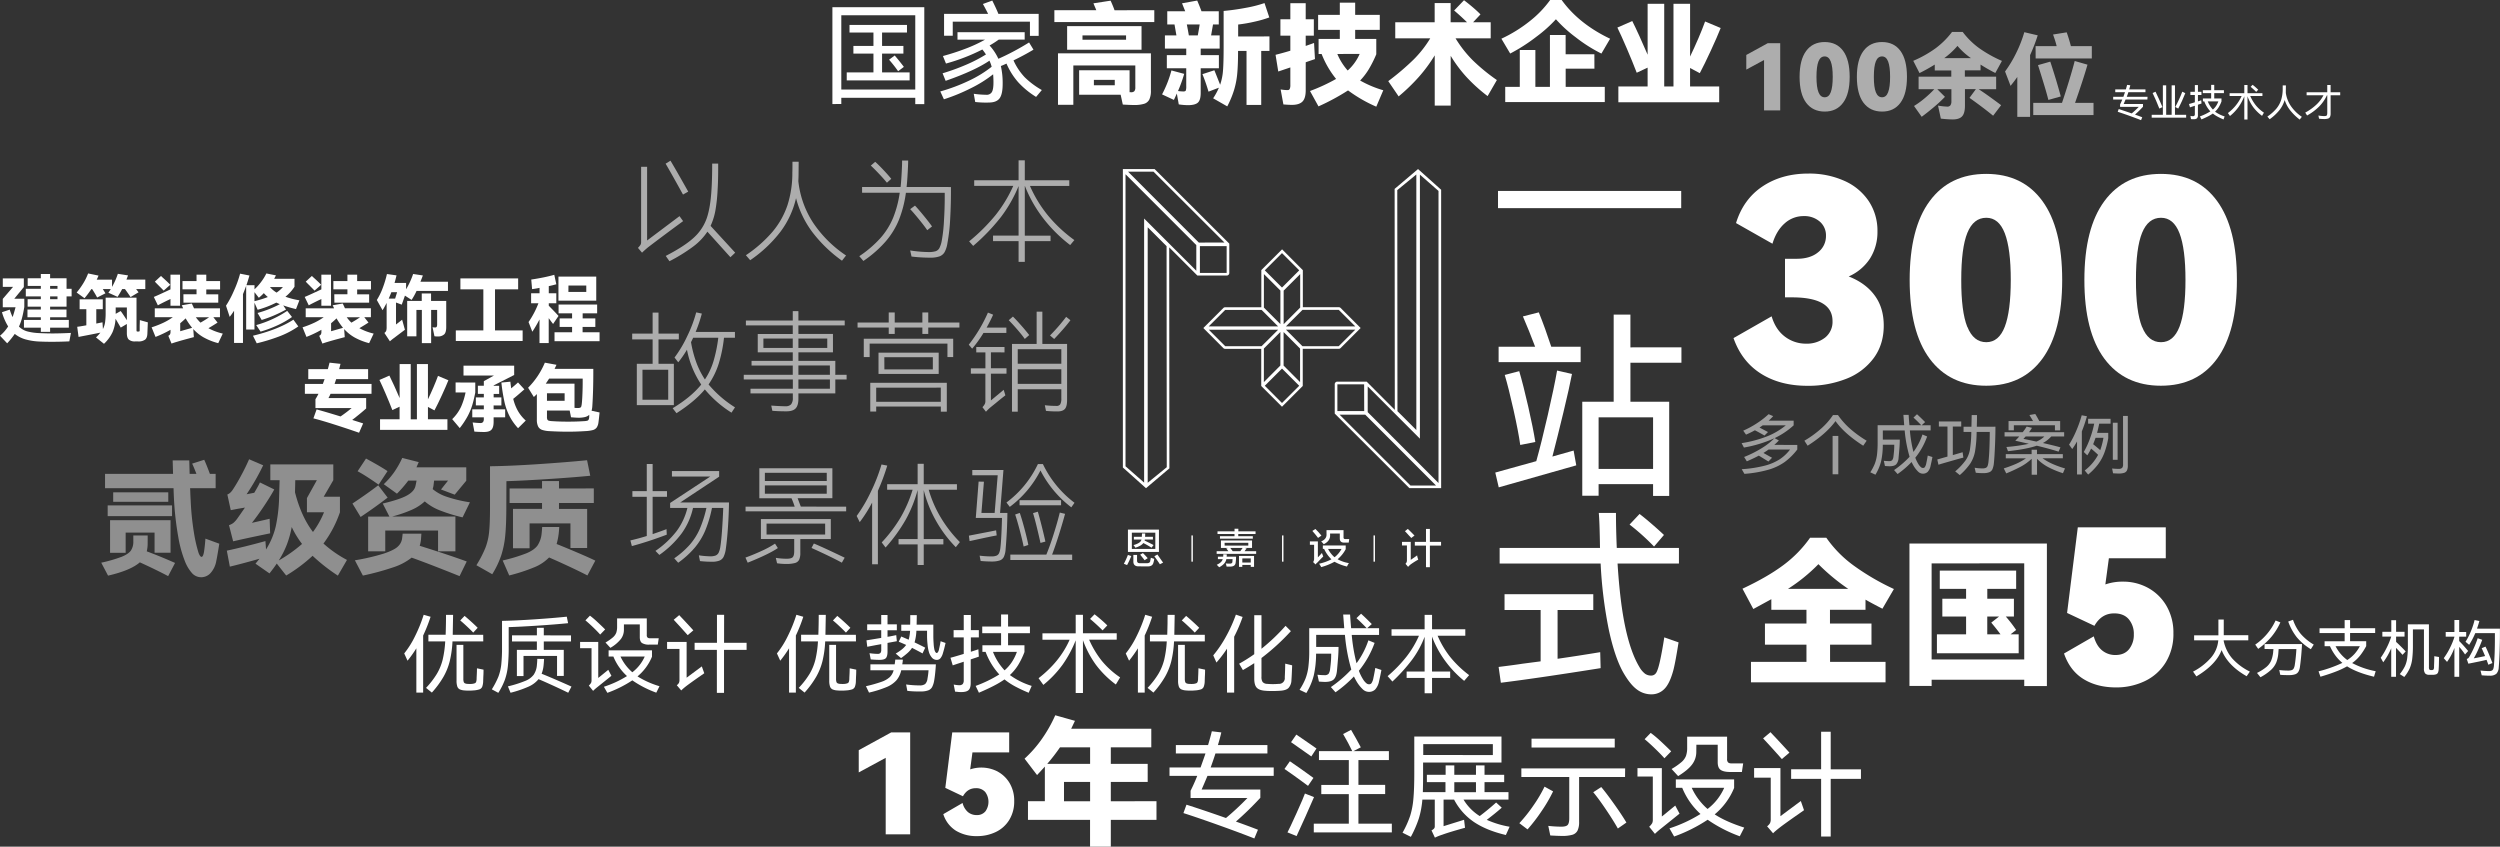 <svg xmlns="http://www.w3.org/2000/svg" viewBox="0 0 1565.63 530.24"><rect x="0" y="0" width="1565.63" height="530.24" fill="#333333" stroke="none"/><defs><style>.cls-1{opacity:0.6;}.cls-2{fill:#fff;}.cls-3{opacity:0.45;}.cls-4{opacity:0.53;}</style></defs><title>资源 2</title><g id="图层_2" data-name="图层 2"><g id="图层_1-2" data-name="图层 1"><g class="cls-1"><path class="cls-2" d="M427.8,138.48q-12.58,9.22-21.92,16.36c-1.5,1.25-2.78,2.38-3.81,3.4l-2.55-3a12.52,12.52,0,0,0,1.52-1.83,3,3,0,0,0,.46-1.63V104.44h3.75v46.17l20.29-15.25Zm-.07-16.64q-7.49-13.59-10.89-19.34l3.05-1.87Q423.07,105.9,431,120Zm29.7,39.24-14.42-16a37.57,37.57,0,0,1-8.81,9.26,105,105,0,0,1-14.95,9.25l-2.33-3.32q11.65-6,17.5-11.37a29.71,29.71,0,0,0,8.16-12.17q2.34-6.76,3-18.06.44-6.93.43-16.22h3.75v3.67q0,7-.36,12.83A102.87,102.87,0,0,1,448,131.93a39.58,39.58,0,0,1-3,9.53l15.41,16.78Z"/><path class="cls-2" d="M509.12,139.34A74.48,74.48,0,0,0,529.84,160l-2.55,3.26a85.6,85.6,0,0,1-18.7-18.1,61,61,0,0,1-10.07-21.07,56,56,0,0,1-9.62,20.86,82.33,82.33,0,0,1-19.09,18l-2.69-3.12A81.68,81.68,0,0,0,483.91,145a51.16,51.16,0,0,0,9.3-16.67,66.08,66.08,0,0,0,3-20.38q.08-1.53.07-6.66h3.89l-.07,7.9c0,1-.05,2.38-.14,4.23A59,59,0,0,0,509.12,139.34Z"/><path class="cls-2" d="M595.53,117.13q.08,10.05-.46,19.58a115.5,115.5,0,0,1-1.8,15.91,16.47,16.47,0,0,1-1.73,5.3,6.17,6.17,0,0,1-3.19,2.64,16.91,16.91,0,0,1-5.83.8,97.52,97.52,0,0,1-11.67-.7l-.85-3.81a80.18,80.18,0,0,0,11.39,1,14.91,14.91,0,0,0,4.56-.52,4.16,4.16,0,0,0,2.33-1.94,16.1,16.1,0,0,0,1.45-4.4,95.91,95.91,0,0,0,1.42-12.45q.5-7.94.49-15.14v-2.64H567.32A72.45,72.45,0,0,1,563,137.58a49.41,49.41,0,0,1-8.31,13.58,71.77,71.77,0,0,1-14,12.27l-2.55-3a70.09,70.09,0,0,0,13.23-11.33,45.5,45.5,0,0,0,7.92-12.62,67.88,67.88,0,0,0,4.17-15.77H539.88v-3.6H564l.07-.7c.24-2.22.45-5.17.64-8.87s.26-6,.21-7h3.82c0,1.29-.09,3.71-.28,7.24s-.4,6.44-.64,8.7l-.07.63Zm-40.09-2.71c-1.32-1.62-3-3.52-5.09-5.72s-3.73-3.84-5-5l2.75-2.36q2.05,1.8,5.06,5c2,2.1,3.67,4,5,5.65ZM573,128.77c1.28,1.3,3.1,3.4,5.48,6.31s4.12,5.16,5.2,6.73l-3,2.35c-1-1.52-2.71-3.79-5.16-6.79s-4.29-5.13-5.52-6.38Z"/><path class="cls-2" d="M645,116.43A80,80,0,0,0,656.34,135a88.89,88.89,0,0,0,16.48,15.35l-2.62,3.12a90.86,90.86,0,0,1-16.83-16.7,82.51,82.51,0,0,1-11.52-20.32h-.07v31.13H657.9V151H641.78v13h-3.89V151h-16v-3.47h16v-31A86.45,86.45,0,0,1,626.78,136,127.27,127.27,0,0,1,609.46,154l-2.54-2.85a115.36,115.36,0,0,0,16.58-16.49,84.71,84.71,0,0,0,11.06-18.24H610.1V112.9h27.79V100.42h3.89V112.9h27.86v3.53Z"/><path class="cls-2" d="M398.81,253.71V227.85h9.9V212.53h-12.8v-3.6h12.8V195.76h3.68v13.17h12.73v3.6H412.39v15.32H422v25.86Zm3.54-3.39h16.12V231.53H402.35Zm57.91-38.83H453.4A85.77,85.77,0,0,1,450,228.06a48.44,48.44,0,0,1-6.26,12.69,69.71,69.71,0,0,0,16.55,14.35l-2.19,3.33a70.47,70.47,0,0,1-16.69-14.56q-6.22,7.49-17.75,14.9l-2.4-3.12q11.67-7.07,17.89-14.83A59.44,59.44,0,0,1,430.21,219a63.82,63.82,0,0,1-5.45,7.9l-2.33-3a75.05,75.05,0,0,0,8-13.48A82.15,82.15,0,0,0,436,195.62l3.53.76a89.52,89.52,0,0,1-3.89,11.51h24.61Zm-13.43,14.7a88.8,88.8,0,0,0,3-14.7H434.1c-.71,1.53-1.16,2.45-1.35,2.78A71.83,71.83,0,0,0,436.08,227a51.79,51.79,0,0,0,5.37,10.64A43.69,43.69,0,0,0,446.83,226.19Z"/><path class="cls-2" d="M530.19,234.72v2.91h-7.07v8.73H500v3.33q0,4.23-1.73,6.07t-5.76,1.83c-3.45,0-6.39-.11-8.84-.34L483,254q5.94.42,8.77.42a4.67,4.67,0,0,0,3.67-1.22,6.25,6.25,0,0,0,1.07-4.12v-2.71H470v-2.91h26.52v-5.82H465.78v-2.91h30.69v-5.83H470.66V226h25.81v-5.34H474.54v-11.5h21.93V203.8H467.12v-3.05h29.35v-5.89H500v5.89h29v3.05H500v5.34h21.64v11.5H500V226h23.12v8.74ZM478.08,212v5.89h18.39V212Zm40,5.89V212H500v5.89Zm1.63,11H500v5.83h19.73ZM500,243.45h19.73v-5.82H500Z"/><path class="cls-2" d="M581.32,195.69V202h19.51v3.12H581.32v4h-3.68v-4H560.32v4h-3.75v-4H537.05V202h19.52v-6.31h3.75V202h17.32v-6.31Zm-36.7,27.94h-3.68V212.12h56v11.51h-3.6v-8.46H544.62Zm4.1,34.1H545v-18h47.94V257.8h-3.74v-3.19H548.72Zm40.45-6.1v-8.87H548.72v8.87Zm-39-17.47V220.85h37.69v13.31Zm3.68-2.84h30.34v-7.63H553.81Z"/><path class="cls-2" d="M615.9,208.51a76.94,76.94,0,0,1-7.08,9.85l-2.12-2.5a91.78,91.78,0,0,0,12-20.1l3.26,1.31q-2.06,4.52-4.1,8.11h12.37v3.33Zm4.66,12.13v10h9.76V234h-9.76v16.78l8-6.65,1.06,3.46c-2,1.53-3.93,3.1-5.87,4.72l-2.82,2.28a27.55,27.55,0,0,0-3.47,3.26L615.26,255a9.31,9.31,0,0,0,1.48-2,4.08,4.08,0,0,0,.36-1.83V234H608v-3.32h9.12v-10h-5.73v-3.39h17.68v3.39Zm21.22-8.38q-1.77-2.5-4.64-5.83t-5.41-5.89l2.62-2.29q2.26,2.22,5.2,5.58c2,2.25,3.62,4.24,5,6Zm11-17.06v20.18h15.48v35.14c0,2.64-.43,4.47-1.31,5.51s-2.36,1.59-4.49,1.63a70,70,0,0,1-7.42-.34l-.71-3.54a61.83,61.83,0,0,0,7.14.42,2.76,2.76,0,0,0,2.51-1,7.39,7.39,0,0,0,.68-3.75v-5.68h-27.3V257.8h-3.6V215.38H649.2V195.2Zm-15.42,32.58h27.3V218.7h-27.3Zm0,3.47v9.15h27.3v-9.15Zm33-30.71q-2,2.7-4.91,6t-5.27,5.76l-2.61-2.22a111.94,111.94,0,0,0,10.11-11.65Z"/><path class="cls-2" d="M417.55,334.84q-11.73,4.44-21.85,7.14l-.92-3.54c3.07-.69,6.48-1.61,10.26-2.77V311.13h-9v-3.54h9v-17h3.67v17h9v3.54h-9v23.36q6.09-2.08,8.7-3.12ZM426,314.66h30.54q-.13,7.9-.67,15.74t-1.31,13.24a16.83,16.83,0,0,1-1.37,5,5.08,5.08,0,0,1-2.59,2.42,12.68,12.68,0,0,1-4.87.73,68.5,68.5,0,0,1-7.36-.41l-.71-3.61a53.4,53.4,0,0,0,7.08.63,9.18,9.18,0,0,0,3.46-.52,3.74,3.74,0,0,0,1.84-1.74,13.06,13.06,0,0,0,1.06-3.64q1.13-7.14,1.84-24.4h-7.07a74.75,74.75,0,0,1-4.21,14.14,42.37,42.37,0,0,1-6.54,10.71,57.92,57.92,0,0,1-10.4,9.47l-2.47-2.78a53.45,53.45,0,0,0,9.79-8.59,38.8,38.8,0,0,0,6.19-9.81,74,74,0,0,0,4.17-13.14H434A43.21,43.21,0,0,1,426.92,334a60.4,60.4,0,0,1-14,13.52L410.48,345a57.28,57.28,0,0,0,13.29-12.45,40.18,40.18,0,0,0,6.72-14.45H419.67v-3.12l25.18-16.57H420.8V295h29.56v3.53Z"/><path class="cls-2" d="M487.13,343.23q-5.58,3.81-18.88,9.15l-1.41-3.19q5-1.8,10.18-4.2a59.71,59.71,0,0,0,8.34-4.54Zm42.78-25.93v2.91h-63V317.3h30.76a44.63,44.63,0,0,0-2-5.27H475.53V293.24h45.75V312H499.51l2,5.27Zm-9.62,20.31H501.2v8.6a9.78,9.78,0,0,1-.78,4.4,4.12,4.12,0,0,1-2.65,2,20.43,20.43,0,0,1-5.48.56,37.38,37.38,0,0,1-5.65-.42l-.78-3.39a42.69,42.69,0,0,0,6.72.55c2,0,3.27-.32,3.89-1s.91-1.92.91-3.81v-7.56H476.52V325.06h43.77Zm-2.54-36.4v-5.13H479v5.13Zm0,2.78H479v5.2h38.75Zm-1,23.92h-36.7v6.86h36.7Zm-7.07,12.47q4.95,2,19.3,8.88l-1.77,3.12q-6-3.33-19-9.22Z"/><path class="cls-2" d="M555.65,291.58a132.75,132.75,0,0,1-5.87,15.8v46h-3.61V314.73A87.61,87.61,0,0,1,538.4,327l-1.91-3.88a92.35,92.35,0,0,0,8.66-14.63,109,109,0,0,0,6.89-17.6Zm42.92,51.09a78.47,78.47,0,0,1-12.44-16.6,76.48,76.48,0,0,1-7.64-19.17v30.71h12.3v3.33h-12.3v12.89h-3.82V340.94H562.72v-3.33h11.95V306.83a81.69,81.69,0,0,1-7.46,18.61,102.06,102.06,0,0,1-12.62,17.44l-2.41-3.19A89,89,0,0,0,564,324.06a82,82,0,0,0,7.53-17.37H555.58v-3.46h19.09V290.47h3.82v12.76h20.79v3.46H581.6a72.66,72.66,0,0,0,7.6,17.47,80.88,80.88,0,0,0,11.92,15.32Z"/><path class="cls-2" d="M624.17,335.32q-3.33.56-14.64,3.05l-2.33.49-.43-3.4,13.58-2.63,3.47-.7Zm4.24-41-2.12,26.9h4.6q-.15,11.93-1.13,22.81a13.45,13.45,0,0,1-1.1,4.71,4.46,4.46,0,0,1-2.51,2.22,15.26,15.26,0,0,1-4.81.69q-3.54,0-7.21-.34l-.64-3.33a61.12,61.12,0,0,0,7.36.48,8.33,8.33,0,0,0,3.21-.48,3.18,3.18,0,0,0,1.63-1.6,11.48,11.48,0,0,0,.81-3.32q.36-2.85.64-8.67c.19-3.88.3-7.23.35-10.05h-16.4l1.77-22.74,3.32.07-1.56,19.55h8.28l1.91-23.57H608.9v-3.33Zm4,23.16-2.12-2.78A64,64,0,0,0,650,290.61h3.11a66.1,66.1,0,0,0,19.8,24.26l-2,2.84a67.88,67.88,0,0,1-19.31-23.08A65.73,65.73,0,0,1,632.37,317.44ZM667,321.8q-1.63,6-3.92,13.28c-1.54,4.88-2.94,8.95-4.21,12.24h12.58v3.39H632.72v-3.39h22.56q2.19-5.28,4.56-12.76T663.7,321Zm-25.95,20.45q-.78-3.94-2.44-10.22t-2.86-9.81l2.89-1q1.22,3.47,2.9,9.74T644,341.28Zm-2.55-29h26v3.19h-26ZM651.6,340q-1-4.58-2.36-10.12t-2.3-8.53l3-.9q.91,3,2.4,8.87t2.34,9.85Z"/></g><path class="cls-2" d="M938.13,119.58h114.73v10.77H938.13Z"/><path class="cls-2" d="M977.48,284.42q6.53-1.76,8-2.26l1.66,9.27-48.55,13.78-2.17-9.27,25.68-7.14q3.2-11.4,7.22-28.93t5.81-27.81l9.33,2.13q-1.66,8.64-5.37,24.05t-6.9,27.68Zm-13.8-88.81q4,9.9,7.8,21.54h18.4v9.65H938.51v-9.65h22.87q-3.82-10.14-7.66-19Zm-12.26,36.83q2.55,8.64,5.62,22.1t4.47,22.24l-9.45,1.88q-1.15-8.28-4.22-22t-5.49-21.85ZM1053,217.53v9.64h-31.94V251.6h24.28v59h-10.1v-7.39h-34.11v7.26H990.9V251.6h19.67V197h10.48v20.54Zm-51.87,76.16h34.11V261.37h-34.11Z"/><path class="cls-2" d="M975.44,412.56q12.27-1.76,26.7-4.14l.26,10q-39.36,6.27-62.48,9.15l-1.41-9.9q10-1.24,14.83-2l11.49-1.5V382H942.22V372.1H997.8V382H975.44Zm76-69.4v9.77H1013q1.53,24.44,4.92,40.15t8.75,24.61a13.91,13.91,0,0,0,3.58,4.26,6.46,6.46,0,0,0,3.7,1.13,3.65,3.65,0,0,0,3.2-1.69c.76-1.13,1.57-3.61,2.43-7.46q1.39-6.37,2.68-14.78l8.94,3.14q-1.92,12.15-3.19,17.16-2.29,8.64-5.69,12a11.18,11.18,0,0,1-8.24,3.38,14.89,14.89,0,0,1-9.07-3.13q-4.21-3.14-8.56-10.77-5.24-9.39-8.94-26.62a275.28,275.28,0,0,1-5.11-41.4H939.15v-9.77H1002q-.25-16.91-.76-21.92H1012q0,10,.51,21.92Zm-15.59-.87a140.06,140.06,0,0,0-15.33-13.78l6.26-6.64q3.45,2.63,8,6.58t7.28,6.57Z"/><path class="cls-2" d="M269.65,386.25A95.45,95.45,0,0,1,265,398v35.75h-4.26V406a73.32,73.32,0,0,1-5.52,7.77l-2.08-4.56a55.72,55.72,0,0,0,6.75-10.74A90.5,90.5,0,0,0,265.33,385Zm33,15.44H283.37a66,66,0,0,1-1.7,12.32,38.61,38.61,0,0,1-4,9.94,58.28,58.28,0,0,1-7.21,9.78l-3.66-2.94a52.08,52.08,0,0,0,6.77-8.77,33.1,33.1,0,0,0,3.64-8.87,65.86,65.86,0,0,0,1.61-11.46H268.28V397.5H279.1V397c.08-1.93.13-4.1.17-6.51s.05-4.23.05-5.44h4.43l-.22,12.06v.42h19.08Zm.16,17.68c0,1,0,2.16-.08,3.59s-.1,2.59-.14,3.48a10.88,10.88,0,0,1-.62,3.68,3,3,0,0,1-1.73,1.6,15,15,0,0,1-3.88.67,25,25,0,0,1-2.73.11,26,26,0,0,1-2.73-.11,8.48,8.48,0,0,1-3-.69,3.14,3.14,0,0,1-1.53-1.83,11.36,11.36,0,0,1-.46-3.69V403.83h4.26V425a6.48,6.48,0,0,0,.22,2,1.52,1.52,0,0,0,.74.91,4.56,4.56,0,0,0,1.61.38c.33,0,.8.05,1.42.05s1.08,0,1.37-.05a7.18,7.18,0,0,0,1.83-.41,1.46,1.46,0,0,0,.82-.85,6.47,6.47,0,0,0,.3-1.91c0-.82.08-1.92.14-3.29s.08-2.48.08-3.3Zm-6.45-23.2c-1-1.08-2.37-2.41-4.07-4s-3.05-2.79-4.07-3.61l2.73-2.85q1.53,1.25,4.07,3.54c1.7,1.54,3.07,2.84,4.13,3.91Z"/><path class="cls-2" d="M318.57,405a114.87,114.87,0,0,1-.52,12.25,37.33,37.33,0,0,1-1.88,8.49,42.87,42.87,0,0,1-4.1,8.15L308,431.7a50.78,50.78,0,0,0,4.1-7.88,30.93,30.93,0,0,0,1.8-7.48,97.09,97.09,0,0,0,.49-11.06V388.82q8.31-.15,20.06-.93t20.5-1.69l.82,4.07q-8,.81-19,1.53t-18.2.94Zm37.28,28.84q-3.12-1.56-8.77-4.16c-3.77-1.73-7.05-3.19-9.81-4.36a16.92,16.92,0,0,1-6.21,4.66,69.67,69.67,0,0,1-11.34,3.86l-1.64-4A71.17,71.17,0,0,0,329,426.39a12.17,12.17,0,0,0,5.24-3.86,12.67,12.67,0,0,0,2-6.16c.15-1.5.22-2.75.22-3.75l4.26.05c-.07,1.39-.16,2.63-.27,3.7a19.86,19.86,0,0,1-1.26,5.57c3,1.18,6.26,2.57,9.93,4.16s6.58,2.88,8.77,3.88Zm1.75-35.91v3.81H340.55V407h12.51v16.29h-4.21V410.8h-21v12.59h-4.15V407h12.52v-5.3H320.65v-3.81h15.58v-4.72h4.32v4.72Z"/><path class="cls-2" d="M382.91,423.23l-8.8,7.07a31.55,31.55,0,0,0-2.68,2.36l-2.68-3.32a7.73,7.73,0,0,0,1.39-1.66,3.75,3.75,0,0,0,.31-1.66v-20.1h-7.17V402h11.37v22.56c.66-.5,1.66-1.31,3-2.41l3.28-2.68Zm-7.05-25.83q-1.75-2-4.51-4.64t-4.73-4.26l2.84-2.95a54.8,54.8,0,0,1,4.43,3.76c1.82,1.68,3.52,3.3,5.08,4.87ZM411,433.79a65.68,65.68,0,0,1-15-7.72,72.86,72.86,0,0,1-15.64,7.82l-2.18-3.8a65,65,0,0,0,14.48-6.7,33.5,33.5,0,0,1-8.52-12.22h-3v-3.91h27.17v4a31.64,31.64,0,0,1-9.07,12.33,55.88,55.88,0,0,0,13.77,6.16ZM390.73,394.5a9.54,9.54,0,0,1-1.86,5.63,23,23,0,0,1-6.62,5.58l-3.06-3.33a30.51,30.51,0,0,0,4.62-3.21,7.43,7.43,0,0,0,2.11-2.9,11.19,11.19,0,0,0,.54-3.75v-5.25h18.59v10.4a2.05,2.05,0,0,0,.49,1.6,2.17,2.17,0,0,0,1.47.43h5.53l-.61,4h-5.41a8,8,0,0,1-4.45-1c-.93-.65-1.4-1.86-1.4-3.65v-8h-9.94Zm-2.14,16.67A29.14,29.14,0,0,0,396,421a25.18,25.18,0,0,0,7.77-9.86Z"/><path class="cls-2" d="M430,424.41l9.51-7.08,1.54,4.29-2.3,1.61c-4.67,3.25-7.74,5.47-9.24,6.64s-2.42,2.06-2.9,2.52l-2.78-3.27a4.56,4.56,0,0,0,1.36-1.47,4.1,4.1,0,0,0,.33-1.8V406.4h-7.76V402H430Zm.66-26.64q-4.42-5-8.75-9.64l3.45-2.9c1.2,1.29,1.95,2.08,2.24,2.36q4.8,5.15,6.61,7.18Zm22.79,4.77h14.11V407H453.42v26.9h-4.48V407H435v-4.45h14V385h4.48Z"/><path class="cls-2" d="M503.06,386.25A97.05,97.05,0,0,1,498.41,398v35.75h-4.26V406a73.32,73.32,0,0,1-5.52,7.77l-2.08-4.56a56.21,56.21,0,0,0,6.75-10.74A90.5,90.5,0,0,0,498.74,385Zm33,15.44H516.78a66,66,0,0,1-1.7,12.32,38.61,38.61,0,0,1-4,9.94,58.28,58.28,0,0,1-7.21,9.78l-3.67-2.94A51.67,51.67,0,0,0,507,422a33.1,33.1,0,0,0,3.64-8.87,65.86,65.86,0,0,0,1.61-11.46H501.69V397.5h10.82V397c.08-1.93.13-4.1.17-6.51s.05-4.23.05-5.44h4.43l-.22,12.06v.42H536Zm.16,17.68c0,1,0,2.16-.08,3.59s-.1,2.59-.14,3.48a10.59,10.59,0,0,1-.63,3.68,3,3,0,0,1-1.72,1.6,15,15,0,0,1-3.88.67,25,25,0,0,1-2.73.11,26,26,0,0,1-2.73-.11,8.48,8.48,0,0,1-3-.69,3.14,3.14,0,0,1-1.53-1.83,11.36,11.36,0,0,1-.46-3.69V403.83h4.26V425a6.48,6.48,0,0,0,.22,2,1.49,1.49,0,0,0,.74.91,4.56,4.56,0,0,0,1.61.38c.33,0,.8.05,1.42.05s1.08,0,1.37-.05a7.18,7.18,0,0,0,1.83-.41,1.49,1.49,0,0,0,.82-.85,6.47,6.47,0,0,0,.3-1.91c0-.82.08-1.92.14-3.29s.08-2.48.08-3.3Zm-6.45-23.2q-1.53-1.62-4.07-4t-4.07-3.61l2.73-2.85q1.53,1.25,4.07,3.54c1.7,1.54,3.07,2.84,4.13,3.91Z"/><path class="cls-2" d="M565.43,413.1a24.9,24.9,0,0,1-.39,2.95h21.05c-.07,1.53-.21,3.29-.41,5.28s-.43,3.67-.68,5.06a13.51,13.51,0,0,1-1.26,3.89,4.61,4.61,0,0,1-2.27,2,12.62,12.62,0,0,1-4.18.75c-.51,0-1.26,0-2.24,0a57.5,57.5,0,0,1-6.84-.38l-.76-4a63.06,63.06,0,0,0,8.36.59,5.7,5.7,0,0,0,3.56-.86,5.58,5.58,0,0,0,1.47-3.38,44.83,44.83,0,0,0,.66-5.25H564.39a14.51,14.51,0,0,1-2.95,6.24,17,17,0,0,1-6.1,4.24,68.22,68.22,0,0,1-11.12,3.51l-1.92-4a89.28,89.28,0,0,0,9.76-2.76,14.83,14.83,0,0,0,5.14-2.92,9.09,9.09,0,0,0,2.43-4.29H545.09v-3.75h15.2c.14-.79.27-1.77.38-2.95ZM542.63,401q1.86-.27,4.65-.75l4.59-.75v-4.82h-8.8V391h8.8v-5.84h3.94V391h5.84v3.7h-5.84v4.12a9.44,9.44,0,0,1,1.25-.21l4.21-.86.38,3.81-5.84,1.07v5.41c0,2-.35,3.33-1,4.08s-2,1.12-3.94,1.12c-1.64,0-3.5-.09-5.57-.27l-.77-3.91a41.08,41.08,0,0,0,5,.43,2.36,2.36,0,0,0,1.86-.59,3.32,3.32,0,0,0,.49-2.09V403.4l-3.55.64-5.2,1Zm49.53,1.66c-.62,2.76-1.17,4.86-1.64,6.33a8.41,8.41,0,0,1-1.59,3.27,3,3,0,0,1-2.35,1,3.92,3.92,0,0,1-2.81-1.25,9.3,9.3,0,0,1-2.11-3.94,23.23,23.23,0,0,1-.76-4.32,50.88,50.88,0,0,1-.33-5.6V395H573.9a30.9,30.9,0,0,1-1.15,7.29q4.54,2.19,6.67,3.32l-1.69,3.59q-1.76-1-6.56-3.48a16.47,16.47,0,0,1-2.68,3.1,46.35,46.35,0,0,1-4.21,3.33l-3.34-2.85a32,32,0,0,0,4-2.73,13.78,13.78,0,0,0,2.54-2.68q-2.73-1.23-4.65-2l1.59-3.27,4.64,2a26.56,26.56,0,0,0,.88-5.57h-5.52v-3.86H570c0-.5.05-1.41.05-2.74v-3.21h4.1l-.11,5.95H584.5v6.8c0,1.75.07,3.49.2,5.2a23,23,0,0,0,.51,3.81c.41,1.28.88,1.93,1.43,1.93.25,0,.52-.2.79-.59a4.86,4.86,0,0,0,.63-1.77q.65-2.79,1-5Z"/><path class="cls-2" d="M613,411.22c-.88.33-2.57.9-5.09,1.72v14.74c0,2.14-.43,3.63-1.31,4.47s-2.4,1.26-4.59,1.26c-.66,0-1.39,0-2.21-.11s-1.38-.12-1.67-.16l-.87-4.44a20.9,20.9,0,0,0,3.38.42,3,3,0,0,0,2.25-.72,3.64,3.64,0,0,0,.65-2.44V414.39c-.25.1-.53.2-.82.29l-.93.3q-3.5,1.13-5.14,1.71l-1.42-4.77q2.19-.54,8.31-2.41V399.17h-6.34v-4.56h6.34v-9.48H608v9.48h5v4.56h-5v9q2.85-.92,4.71-1.55Zm31.21,22.62a94.22,94.22,0,0,1-8.55-4,43,43,0,0,1-6.59-4.36,56.14,56.14,0,0,1-6.7,4q-3.85,2-9.32,4.34L611,429.55a78.93,78.93,0,0,0,14.81-7.18,43.19,43.19,0,0,1-8.58-14.15h-2V404.1h11.7v-7.56h-11.8v-4.18h11.8V384.8h4.38v7.56H645v4.18H631.3v7.56h10.27v4.23a48.29,48.29,0,0,1-4,8.23,30.28,30.28,0,0,1-5.14,6.19,46.23,46.23,0,0,0,13.67,6.8Zm-22.36-25.62a36,36,0,0,0,7.27,11.58,26.1,26.1,0,0,0,4.54-5.15,29.19,29.19,0,0,0,3.17-6.43Z"/><path class="cls-2" d="M682.08,400.61a59.43,59.43,0,0,0,7.73,13,53.29,53.29,0,0,0,11.67,10.61l-2.68,4.45a60.85,60.85,0,0,1-12.43-12.27,61.48,61.48,0,0,1-8.17-15.49V434h-4.54V401a72,72,0,0,1-8.26,15.33,66.21,66.21,0,0,1-12,12.59l-3-4.18q13.5-10.5,19.46-24.12H652.83v-4h20.83V385h4.54v11.57h21.15v4Zm8.42-5.84c-1-1-2.3-2.26-3.83-3.67s-2.88-2.58-4-3.51l2.79-2.89c1.09.82,2.42,1.91,4,3.27s2.89,2.59,4,3.69Z"/><path class="cls-2" d="M721.52,386.25A97.05,97.05,0,0,1,716.87,398v35.75h-4.26V406a71.88,71.88,0,0,1-5.53,7.77L705,409.24a56.21,56.21,0,0,0,6.75-10.74A90.5,90.5,0,0,0,717.2,385Zm33,15.44H735.24a66,66,0,0,1-1.7,12.32,38.61,38.61,0,0,1-4,9.94,58.84,58.84,0,0,1-7.21,9.78l-3.67-2.94a51.67,51.67,0,0,0,6.78-8.77,33.1,33.1,0,0,0,3.64-8.87,65.86,65.86,0,0,0,1.61-11.46H720.15V397.5H731V397q.1-2.89.17-6.51c0-2.41.05-4.23.05-5.44h4.43l-.22,12.06v.42h19.08Zm.16,17.68c0,1,0,2.16-.08,3.59s-.1,2.59-.14,3.48a10.59,10.59,0,0,1-.63,3.68,3,3,0,0,1-1.72,1.6,15,15,0,0,1-3.88.67,25,25,0,0,1-2.73.11,26.24,26.24,0,0,1-2.74-.11,8.47,8.47,0,0,1-3-.69,3.14,3.14,0,0,1-1.53-1.83,11.36,11.36,0,0,1-.46-3.69V403.83H742V425a6.48,6.48,0,0,0,.22,2,1.49,1.49,0,0,0,.74.91,4.56,4.56,0,0,0,1.61.38c.33,0,.8.05,1.42.05s1.07,0,1.37-.05a7.4,7.4,0,0,0,1.83-.41A1.49,1.49,0,0,0,750,427a6.47,6.47,0,0,0,.3-1.91c0-.82.08-1.92.13-3.29s.09-2.48.09-3.3Zm-6.45-23.2q-1.53-1.62-4.07-4c-1.7-1.59-3-2.79-4.07-3.61l2.73-2.85q1.53,1.25,4.07,3.54c1.7,1.54,3.07,2.84,4.13,3.91Z"/><path class="cls-2" d="M778.2,386.36a93.66,93.66,0,0,1-5.3,12.38v35h-4.48V406.24a77.53,77.53,0,0,1-6.62,8.68l-2-4.5a72.6,72.6,0,0,0,8-11.82,90.45,90.45,0,0,0,6.18-13.69Zm31,30.28c0,1.07-.09,2.51-.16,4.31s-.16,3.44-.27,4.9a7.7,7.7,0,0,1-1.83,5q-1.56,1.53-5.28,1.74c-1.53.11-3.08.16-4.65.16s-3,0-4.64-.16c-2.52-.17-4.29-.82-5.33-1.92s-1.56-3-1.56-5.74V415.3q-3.6,2.35-7.11,4.34l-2.35-4a97.13,97.13,0,0,0,9.46-5.95V385.29H790v21a122,122,0,0,0,15.08-14.36l3.34,3.32A137.59,137.59,0,0,1,790,412.08v11.74a5.64,5.64,0,0,0,.71,3.27,3.84,3.84,0,0,0,2.79,1.18c1.2.1,2.42.16,3.66.16s2.4-.06,3.61-.16a3.58,3.58,0,0,0,3.82-4.08c.08-1.32.14-2.85.19-4.58s.09-3.08.09-4Z"/><path class="cls-2" d="M865.11,419.58q-.76,4.08-1.47,7a10.4,10.4,0,0,1-2.46,5.23,5.43,5.43,0,0,1-3.83,1.47,5.57,5.57,0,0,1-3.66-1.37,22.72,22.72,0,0,1-3.88-4.74,38.88,38.88,0,0,1-1.91-3.54,75.94,75.94,0,0,1-11.54,9.92l-2.9-3.27a77.1,77.1,0,0,0,12.8-11,112,112,0,0,1-4-21.7h-18v7.56h14c0,2.57-.14,4.93-.31,7.1s-.39,4.78-.68,7.85c-.25,2.53-.91,4.33-2,5.38s-2.88,1.58-5.46,1.58c-.88,0-2.15-.07-3.83-.21l-.93-4.29a40.19,40.19,0,0,0,4.32.27A3.34,3.34,0,0,0,832,422a6.66,6.66,0,0,0,1-3.14c.26-2.07.43-3.75.52-5s.14-2.79.14-4.51h-9.46A62,62,0,0,1,822.75,423a40.26,40.26,0,0,1-4.65,11l-4.26-2a39.87,39.87,0,0,0,3.72-7,31.62,31.62,0,0,0,1.8-7.29,78.35,78.35,0,0,0,.55-10.31v-14h21.92l-.66-8.53h4.32q.33,5,.66,8.53h9.73q-3.23-3.43-6.4-6.28l2.9-2.78q2.79,2.52,6.72,6.48l-2.9,2.58h7.44v4.23H846.53a109,109,0,0,0,3,17.74,52.08,52.08,0,0,0,7.43-14.36l3.89,1.6A59,59,0,0,1,851,420.07a27.78,27.78,0,0,0,2.79,5.62,9.66,9.66,0,0,0,2,2.28,2.47,2.47,0,0,0,1.62.56,1.76,1.76,0,0,0,1.53-.77,8.51,8.51,0,0,0,1.15-3.19c.32-1.39.72-3.49,1.2-6.27Z"/><path class="cls-2" d="M900.32,398.15a58.64,58.64,0,0,0,7.92,13.34,66.76,66.76,0,0,0,11.81,11.31l-3.12,3.59A67.24,67.24,0,0,1,905,413.82a63.62,63.62,0,0,1-8.2-15.14v21.87h11.37v4H896.82v9.59h-4.65v-9.59H880.91v-4h11.26V398.79a59.61,59.61,0,0,1-7.73,14.2A108.35,108.35,0,0,1,872,426.82l-3-3.38a87.7,87.7,0,0,0,11.72-12.08,61.56,61.56,0,0,0,7.9-13.21H871.45v-4.07h20.72v-9h4.65v9h20.83v4.07Z"/><g class="cls-3"><path class="cls-2" d="M92.47,340.19a21.23,21.23,0,0,1-.56,5.1q8.36,3.09,17.72,7.25l-4.33,8.26q-7.08-3.78-17.72-8.64-5.82,5.08-19.91,8.33l-4.26-8.1a90.53,90.53,0,0,0,12.88-3.74c2.8-1.16,4.71-2.46,5.7-3.9a9.84,9.84,0,0,0,1.5-5.71v-3.71h9Zm44.87.31q-1.34,8.34-1.89,10.81a15,15,0,0,1-3.66,7.64,7.91,7.91,0,0,1-5.71,2.55,7.74,7.74,0,0,1-5.7-2.43,24.51,24.51,0,0,1-4.61-7.68A75.4,75.4,0,0,1,111.6,336a191.31,191.31,0,0,1-2.68-24.16q-.08-1.17-.24-6.1H65.78v-9h42.59l-.24-8.41h10.4l.23,8.41H123c-1.2-3.13-2.1-5.27-2.67-6.4l7.56-2.4q1.41,3,3.54,8.8h3.62v9h-16q.15,2.63.15,3.78l.24,4.55a169.32,169.32,0,0,0,1.93,19,93,93,0,0,0,2.87,12.82,7.3,7.3,0,0,0,1.07,2.23c.34.42.64.62.9.62.68,0,1.21-1.1,1.58-3.32q.54-3.63.86-8.1Zm-29.6-17.29H67.43V316.5h40.31Zm-.94,2.55v20.38h-10V333.56H78.69v12.65H68.93V325.76Zm-35.91-11.5v-5.94h34.49v5.94Z"/><path class="cls-2" d="M211.59,360.49a113,113,0,0,1-15.83-12.42,97.8,97.8,0,0,1-16.53,12.35l-5.91-7.49q-1.73,2.63-4.56,6.17L160,353l2.52-3.09q-11.65,3.31-18.58,4.94l-1.89-10q11.42-2.46,24.17-6l.39,5.25a47.29,47.29,0,0,0,6.06-14.36,97.5,97.5,0,0,0,2.13-18.44l.31-10.58h-5.82v-9.88h39.44v9.88l-6,10.34h10.16v9.73a71,71,0,0,1-10.32,19.6,72.14,72.14,0,0,0,14.72,10.27Zm-67.08-41-2.13-9.81a5.82,5.82,0,0,0,1.81-1.12,10,10,0,0,0,1.42-1.65q2.35-3.48,5.24-8.8t5.15-10.5l8.82,3.78a145.43,145.43,0,0,1-10.39,18.14l4.8-.93c1.78-3,3-5.19,3.54-6.48l9,4.4q-2.52,4.56-6.54,10.57t-7.48,10.35l11.11-2.55.31,9.11q-11.18,2.31-18.82,4L146,339l-2.59-10.12a8.71,8.71,0,0,0,2.71-1.38,15,15,0,0,0,2.4-2.63q1.57-2.16,4.88-7l-4.56.78Zm44.64,21.15a59.53,59.53,0,0,1-6.46-10.58,63.12,63.12,0,0,1-3,10.85A57.67,57.67,0,0,1,174.58,351,90.75,90.75,0,0,0,189.15,340.66Zm3.07-19.84v-8.88l6.22-11.19H184.9c0,1.34-.06,3.86-.16,7.57q3.85,15.12,11.26,24.85a56.48,56.48,0,0,0,6.93-12.35Z"/><path class="cls-2" d="M242.76,311.63q-7.39,5.72-16.92,12.12l-5.12-8.41q9.53-6.33,16.14-11.42Zm20.08,30.18q18,5.64,29.45,9.81l-4.49,9.18q-4.89-2-13.9-5.52t-16.1-6.06a36.59,36.59,0,0,1-11.33,6,165.57,165.57,0,0,1-19.22,5.24l-5-9.57a134.67,134.67,0,0,0,18.06-4.2q6.34-2.13,8.67-4.25a8.47,8.47,0,0,0,2.79-4.9c.21-1.6.34-2.7.39-3.32h11.73l-.23,3.47A20.91,20.91,0,0,1,262.84,341.81ZM237.1,303.53c-1.95-1.39-4.16-2.9-6.66-4.52s-4.66-2.92-6.49-3.89l5.27-7.95q9,4.86,13.47,7.87Zm3.22-.31A50.1,50.1,0,0,0,247,295.5a58.06,58.06,0,0,0,4.92-8.72l10.31,2.62-1.42,3.25H292v8.41l-7.24,8.72-8.58-3.24,4.41-5.56h-8.74l-.4,3.4-.47,1.93a26.74,26.74,0,0,0,8.74,4.78,84.68,84.68,0,0,0,14.57,3.48L289.69,324a101.18,101.18,0,0,1-14.57-4.51A32.15,32.15,0,0,1,266,314a29,29,0,0,1-8.19,5.28,79.49,79.49,0,0,1-12.28,4.21H285.2v21.77H274.34v-13H241.27v13H230.56V323.52h13.31l-4.18-8.18q10.71-2.55,15.2-5.06t5.27-5.82c.27-1.14.5-2.29.71-3.48h-5.19a72.66,72.66,0,0,1-7.09,8.18Z"/><path class="cls-2" d="M317.09,317q0,11.34-.67,18.25a58.68,58.68,0,0,1-2.52,12.55,56.8,56.8,0,0,1-5.63,11.81l-9.92-5.64A71.63,71.63,0,0,0,304,343.05a38.23,38.23,0,0,0,2.32-10c.37-3.62.55-8.76.55-15.39V292q12.21-.15,29.49-1.28t31.29-2.5l2,9.72q-10.94,1.08-26.69,2.09t-25.82,1.31Zm50.78,43.38q-4.1-2.16-11.1-5.44t-12.91-5.83a27.17,27.17,0,0,1-9.14,6.1,111.68,111.68,0,0,1-15.82,5.17L314.8,351a105.67,105.67,0,0,0,14.92-4.52c3.23-1.36,5.52-3,6.85-4.78a16.44,16.44,0,0,0,2.64-7.68c.11-.93.21-2.27.32-4h10.7c-.1,1.75-.23,3.25-.39,4.48a41.33,41.33,0,0,1-1.26,6.18q6.14,2.46,13.23,5.48t11,4.94Zm4-54.5V315h-21.8v3.71h17.63V343.2H357.24V327.77H331.65v15.59H321.26v-24.7h18.19V315H319.13v-9.11h20.32v-4.63h10.63v4.63Z"/></g><path class="cls-2" d="M32.85,208.82q4.82,0,11.57-.33l-1,5.29q-5.52.27-10.92.27c-3,0-5.75-.06-8.17-.18a38,38,0,0,1-8.51-1.37,18.86,18.86,0,0,1-6.57-3.4A50.14,50.14,0,0,1,4.49,215L0,210.25a24.66,24.66,0,0,0,5.1-5.83,35.1,35.1,0,0,1-3.87-8.9L6.1,193.9a37.79,37.79,0,0,0,1.79,4.68c.51-1.39,1.12-3.45,1.85-6.16h-8v-5.24l6.43-7.51H1.75v-5.32H14.93v5.42l-6,7.32h6.29v5.19q-.7,4.13-1.44,6.9a33.08,33.08,0,0,1-1.91,5.33,11.94,11.94,0,0,0,5.1,3,33.81,33.81,0,0,0,7.51,1.09C27.52,208.74,30.32,208.82,32.85,208.82Zm8.83-34.57v6.63h3.17v4.73H41.68v6.44H31.38v1.8H41.64v4.82H31.38v1.67H43.1v4.87H31.38v2.64H25.57v-2.64H15v-4.87H25.57v-1.67H17.2v-4.82h8.37v-1.8H17.3v-4.68h8.27v-1.76H16.16v-4.73h9.41v-1.81H17.34v-4.82h8.23v-2.64h5.81v2.64ZM36,179.07H31.38v1.81H36Zm-4.63,8.3H36v-1.76H31.38Z"/><path class="cls-2" d="M57.18,181.06a57.1,57.1,0,0,1-4.25,5.7L48,183.2a47.36,47.36,0,0,0,4.18-5.82,36.85,36.85,0,0,0,3-6.14l6.52,1.35a26.65,26.65,0,0,1-1.14,2.54h9.6v4.54a43.89,43.89,0,0,0,3.64-8.2l6.38,1-1,2.64H91v5.93H85.26l.9,1.21.61.79-5,3c-.76-1.14-1.92-2.81-3.5-5H76.51q-1.45,2.7-2.88,4.87l-5.76-2.6a26.36,26.36,0,0,0,1.51-2.27h-5l1.09,1.72.56.93-5.2,2.64q-1-2-3.12-5.29Zm35.4,20.81-.28,6.95c-.06,1.88-.55,3.19-1.47,3.91a7,7,0,0,1-4.39,1.09H84.55a5.7,5.7,0,0,1-3.83-1.11c-.85-.74-1.28-2.11-1.28-4.12v-5.7l-3.82,2.27-3.26-5.56a24.7,24.7,0,0,1-1.85,8.34,23.86,23.86,0,0,1-5.39,7.37l-5-4a28.33,28.33,0,0,0,2.74-3q-5.38,1.11-11.34,2.23L49.2,211l-.85-6.35q1.41-.14,5.72-.92v-10.1H49.86v-6.17H64.37v6.17H60.3v9l3.88-.78.28,4.21a13.52,13.52,0,0,0,1.35-4.24,43.44,43.44,0,0,0,.35-6.28v-9.12H85.49v20.34a1.4,1.4,0,0,0,.12.67.42.42,0,0,0,.4.21h.85a.57.57,0,0,0,.48-.19,1.14,1.14,0,0,0,.14-.65l0-2.82c.06-1.67.09-2.84.09-3.52Zm-17-7.09c.69.9,2,2.81,3.87,5.75v-8h-7v4Z"/><path class="cls-2" d="M139.51,208.91l-2.83,6a38.67,38.67,0,0,1-9.17-3.63,26.35,26.35,0,0,1-6.48-5.22l.38,5.06Q114,213.08,111,214c-1.29.37-2.49.75-3.59,1.16l-2-4.87a2.58,2.58,0,0,0,1.11-1,3.94,3.94,0,0,0,.26-1.69v-1.07A71.52,71.52,0,0,1,97.4,211l-2.45-6a60.49,60.49,0,0,0,7.51-2.95,38.4,38.4,0,0,0,5.77-3.4H96.93v-5.56H114.7c-.44-1-.74-1.59-.9-1.9l6.29-1.11c.25.43.72,1.43,1.42,3h16.25v5.56H133.6l2.65,3.38c-1.23.8-3.13,2-5.72,3.52A35.8,35.8,0,0,0,139.51,208.91Zm-32.75-21.68q-6.48,3.15-7.89,4l-2.55-5.28q1.46-.51,10.44-4.73V172h6v19.46h-6ZM102.51,182l-4.63-4.68-.9-.93,3.83-3.57.89.84q3.36,3,4.92,4.68Zm10.35,25.43,7.46-2.13a46.89,46.89,0,0,1-4.06-5.93q-1.56,1.53-3.4,3.06Zm2-23.16h8.22v-3.06h-8.79V176h8.79v-4h6.1v4h8.65v5.28h-8.65v3.06h7.51v5.19H114.89Zm16,14.41h-8.22a25.53,25.53,0,0,0,2.93,3.38Q128.54,200.35,130.91,198.72Z"/><path class="cls-2" d="M159.36,206.36h-5.2V179q-1,2.78-2,5.19v30.58h-5.58V194.59a42.41,42.41,0,0,1-2.74,3.85l-2.31-7a60.35,60.35,0,0,0,4.89-9.19,68.19,68.19,0,0,0,3.94-10.87l5.86,1.16q-1,3.48-1.89,6.07h5.06v2.55a30.65,30.65,0,0,0,4.11-4.57,32,32,0,0,0,3.31-5.35l6,1.21-1.09,2.13h12.71v5a26.78,26.78,0,0,1-5.67,6.25,46.39,46.39,0,0,0,8.74,2.23l-2.12,5.51a71,71,0,0,1-8-2.32l1.75,2.6a79.16,79.16,0,0,1-15.26,6.53L161.3,196a68.85,68.85,0,0,0,13.94-5.51c-1-.44-1.73-.76-2.17-1A62.54,62.54,0,0,1,161.35,194l-2-4.45Zm-.94,3.89q15.74-3.84,25.33-10.05l3.07,4.22a55,55,0,0,1-11.27,6A113.25,113.25,0,0,1,160.78,215Zm.94-27.29v5.66a67.78,67.78,0,0,0,8.37-2.6,22.24,22.24,0,0,1-2.51-2.45,31.35,31.35,0,0,1-3.12,2.92Zm1.09,20.62a67.94,67.94,0,0,0,19.42-8.89l3,3.84a56.79,56.79,0,0,1-9,5.15,76,76,0,0,1-10.68,4Zm16.73-23.81h-8.13a17.9,17.9,0,0,0,4.16,3.47A21.08,21.08,0,0,0,177.18,179.77Z"/><path class="cls-2" d="M234,208.91l-2.83,6A38.67,38.67,0,0,1,222,211.3a26.35,26.35,0,0,1-6.48-5.22l.38,5.06q-7.37,1.94-10.4,2.87c-1.29.37-2.48.75-3.59,1.16l-2-4.87a2.58,2.58,0,0,0,1.11-1,3.94,3.94,0,0,0,.26-1.69v-1.07a71.52,71.52,0,0,1-9.36,4.45l-2.45-6a60.49,60.49,0,0,0,7.51-2.95,38.4,38.4,0,0,0,5.77-3.4h-11.3v-5.56h17.77c-.44-1-.74-1.59-.9-1.9l6.29-1.11c.25.43.72,1.43,1.42,3h16.25v5.56h-4.16l2.65,3.38c-1.23.8-3.13,2-5.72,3.52A35.8,35.8,0,0,0,234,208.91Zm-32.75-21.68q-6.48,3.15-7.89,4l-2.55-5.28q1.46-.51,10.44-4.73V172h6.05v19.46h-6.05ZM197,182l-4.63-4.68-.9-.93,3.83-3.57.89.84q3.36,3,4.92,4.68Zm10.35,25.43,7.46-2.13a46.89,46.89,0,0,1-4.06-5.93q-1.56,1.53-3.4,3.06Zm2-23.16h8.22v-3.06h-8.79V176h8.79v-4h6.1v4h8.65v5.28h-8.65v3.06h7.51v5.19H209.41Zm16,14.41h-8.22a25.53,25.53,0,0,0,2.93,3.38Q223.07,200.35,225.43,198.72Z"/><path class="cls-2" d="M280.54,176.43v5.75H260.88a42.1,42.1,0,0,1-3.12,5.65l-4.16-2.69-2,5.65L248,189.45v13.76q1.28-1,3.83-3l1.75,6.3-7,5.28c-.79.59-1.6,1.24-2.41,1.95l-3.45-5.24a3,3,0,0,0,1.18-1.44,7.88,7.88,0,0,0,.23-2.17v-15.2q-1.17,2.36-2.55,4.59l-3.59-6.4a40.36,40.36,0,0,0,3.59-7.27,64.41,64.41,0,0,0,2.74-9l6,.84c-.5,2.1-.91,3.67-1.23,4.72h7.23v4a49.48,49.48,0,0,0,4.4-9.59l6.1.92c-.32.9-.82,2.21-1.52,3.94ZM247.45,187l1.23-4h-3.59c-.44,1.18-1,2.5-1.65,4Zm22.5-3.2v4.68h9.5v16.31q0,3.19-1.14,4.47a5.54,5.54,0,0,1-3.92,1.46,14.39,14.39,0,0,1-2.31-.14l-1.19-5.65a9.82,9.82,0,0,0,1.61.14,1.1,1.1,0,0,0,1-.44,3.81,3.81,0,0,0,.26-1.7v-8.85H270v20.81h-5.81V194.08h-3.41v16.55H255V188.48h9.12V183.8Z"/><path class="cls-2" d="M310,181.2v25.72h17.3v6.62H285.45v-6.62H302.7V181.2H288.33v-6.85h36.16v6.85Z"/><path class="cls-2" d="M346.37,202.89c-.66-.84-1.58-2.06-2.74-3.66v15.61h-5.77V200.06q-2,3.9-4.49,7.69L331,201.68a54.82,54.82,0,0,0,6.19-11.76h-4.58v-6.26h5.29v-3.38q-2.79.56-4.68.78l-.52-6q3.31-.47,7.35-1.27c2.7-.54,5.05-1.11,7.07-1.69l1.27,5.93c-1.54.43-3.11.82-4.72,1.16v4.49h4.72v6.26h-4.72v1.52q4.9,5,6.1,6.4Zm18.48,1.85v3.34h10.63v5.6H347.27v-5.6h11v-3.34h-7.8v-5.33h7.8v-3.19h-8.46V190.7h24.15v5.52h-9.07v3.19h7.94v5.33Zm-15.12-31.51H373.4v15.06H349.73Zm6.23,9.6h11.2v-4H356Z"/><path class="cls-2" d="M232.66,246.63H207a26.87,26.87,0,0,1-1.32,2.68h23.63v6.49q-3.69,3.3-8.74,7.18l6.85,2.18L224.86,271q-6.95-2.42-15-5T196.27,262l2-5.6q4.58,1.2,15,4.4a84.56,84.56,0,0,0,6.94-5.24H197.55V250a33.65,33.65,0,0,0,1.89-3.38h-8.51v-6.17h11.25l1.09-3H193.06v-6.26H205.3c.19-.61.55-2,1.08-4.07l6.86.74-.85,3.33h18.14v6.26h-20l-1,3h23.16Z"/><path class="cls-2" d="M268,254.83v7.74h12.2v6.62H238v-6.62h12.24v-7.88l-4.53,2.13q-1.71-4.44-4.09-10t-4-8.87l6.23-2.74c.76,1.49,1.76,3.59,3,6.33s2.38,5.32,3.42,7.76V228h6.95v34.61h3.87V228H268v22.1q1.75-3.62,3.45-7.58c1.14-2.64,2.08-5,2.84-7.11l6.52,2.73q-1.43,3.61-4.11,9.43T272.08,257Z"/><path class="cls-2" d="M297.64,239.58v6.26q-.94,4.77-1.93,8a38.91,38.91,0,0,1-2.79,6.69,53.4,53.4,0,0,1-5,7.56l-4.73-5.61a26,26,0,0,0,5.53-7.69,42.94,42.94,0,0,0,2.83-9h-6.23v-6.26Zm11.49,14.32v2.46h7.23v5h-7.23v2.73q0,3.57-1.35,5c-.9,1-2.46,1.44-4.7,1.44q-2.59,0-6-.24L296,264.56c1.86.21,3.48.34,4.87.37a2,2,0,0,0,1.63-.63,3,3,0,0,0,.49-1.87v-1.07h-7.23v-5H303V253.9h-5v-5.05h5v-2.18h-3.73v-5.09H303V238.7l6.34-3.52H290.27V229H322v5.84l-12.85,6.53v.24h3.45v5.09h-3.45v2.18H314v5.05Zm15.24,3.48a24.38,24.38,0,0,0,4.89,6l-4.82,4.78a34.61,34.61,0,0,1-5.36-7.58,38.08,38.08,0,0,1-3.15-8.83A105,105,0,0,1,314,239.58l5.63-.55c.09,1,.26,2.38.52,4.17,2-1.67,3.43-2.9,4.25-3.71l4,4.36-1.09.92q-4.15,3.66-5.9,5A29.3,29.3,0,0,0,324.37,257.38Z"/><path class="cls-2" d="M375.48,258.3c-.31,3.19-.55,5.3-.71,6.35a7.16,7.16,0,0,1-1.13,3.15,4.45,4.45,0,0,1-2.39,1.53,22.13,22.13,0,0,1-4.65.65q-6,.38-11.25.37T344.1,270a17.13,17.13,0,0,1-4.63-.79,4.39,4.39,0,0,1-2.46-2.11,9.56,9.56,0,0,1-.8-4.37V246.77c-.6.65-1.23,1.26-1.89,1.85l-3.59-5.79a49.62,49.62,0,0,0,10.49-15.71l7.28,1.34L347.31,231h24.25v2.22q0,11.91-.62,21.18a13.23,13.23,0,0,1-.47,2.82Zm-31.57-21.22c-.66,1-1.37,2.12-2.12,3.2h18v15.15c.82.06,1.49.09,2,.09a3.86,3.86,0,0,0,1.58-.23,1.3,1.3,0,0,0,.69-.86,11.75,11.75,0,0,0,.33-2c.16-1.51.28-3.58.38-6.19s.14-5,.14-7.2v-1.95ZM353.6,251v-4.72H342.54V251Zm14.15,12.49a1.44,1.44,0,0,0,.9-.74A4.37,4.37,0,0,0,369,261c0-.53,0-1,.05-1.25a5.9,5.9,0,0,1-2.65,1.41,16.66,16.66,0,0,1-4.16.44c-.82,0-2.36-.09-4.63-.28l-.85-4.22H342.54v4a4,4,0,0,0,.24,1.62,1.36,1.36,0,0,0,.87.72,9.36,9.36,0,0,0,2.11.3c3.08.22,6.42.32,10,.32s6.94-.1,10-.32A8.6,8.6,0,0,0,367.75,263.47Z"/><path class="cls-2" d="M521.29,65.17V4.51h57.55V65.23h-5.65v-4H526.87v3.89Zm5.58-55.6V56.08h46.32V9.57Zm25.53,24V45.34h17.25v5H530.27v-5H547V33.55H534.44V28.77H547V20.38H532V15.6H568v4.78H552.4v8.39h13.36v4.78Zm7.92,1.18q3.39,4,5.73,7.14l-3.61,2.71a78.74,78.74,0,0,0-5.66-7.21Z"/><path class="cls-2" d="M641.74,48.39a51.16,51.16,0,0,0,10.71,8l-3.6,4.3a52.64,52.64,0,0,1-11.1-9.08,43.46,43.46,0,0,1-7.43-11.79c-1.6.74-2.78,1.25-3.53,1.53a47.9,47.9,0,0,1,1.13,11.16q0,6.38-1.88,9t-6.54,2.7a57.63,57.63,0,0,1-8.77-.34l-.91-5.13a63.06,63.06,0,0,0,7.84.62,3.74,3.74,0,0,0,3.5-1.7q1-1.7,1-6,0-2.78-.21-5.13a78,78,0,0,1-14.11,8.8,115.41,115.41,0,0,1-16.72,6.86l-2.26-4.92a111.75,111.75,0,0,0,17.92-6.72,72.87,72.87,0,0,0,14.25-8.74A20.69,20.69,0,0,0,619.64,38q-9.33,6.32-27.43,12.62l-1.91-4.72a133.43,133.43,0,0,0,14.6-5.3,90.63,90.63,0,0,0,12.55-6.48A27.55,27.55,0,0,0,615.19,31a120,120,0,0,1-22.77,8.8l-1.91-4.71a146.56,146.56,0,0,0,14.29-4.65,88,88,0,0,0,12.09-5.61H599.63V20.17h42.08v4.65H625.44a61.41,61.41,0,0,1-5.72,3.67,32,32,0,0,1,5.51,8.32Q630,34.73,635.09,32t9.37-5.41l2.76,4.51q-5.87,3.52-12.51,6.72A38.26,38.26,0,0,0,641.74,48.39Zm-45.08-34.8v8.8h-5.44V8.67H618.8c-1.28-2.55-2.36-4.6-3.26-6.17L621.41.35q2.69,5.4,3.82,8.32h25.24V22.46H645V13.59Z"/><path class="cls-2" d="M722.88,6.38V13.8H660.3V6.38h26.24q-.15-.48-1-2.43l-.78-1.87L695.52.42c.89,1.94,1.72,3.92,2.47,6ZM662.57,65.65V33.41h58.19v23.3a12.64,12.64,0,0,1-1,5.61A5.4,5.4,0,0,1,716.52,65a20.78,20.78,0,0,1-6.29.76c-1.61,0-4-.09-7.08-.28l-1.34-6.17h-26V44H707.4V57.75h.77a2.72,2.72,0,0,0,2.2-.63A3.61,3.61,0,0,0,711,54.7V41H672.18V65.65Zm5.72-34.52V16.36h46.6V31.13Zm9.62-6.24H705.2V22.18H677.91Zm7.14,28.49h13.08V50H685.05Z"/><path class="cls-2" d="M763.33,42.77H751.94V58.16c0,2.92-.55,4.91-1.66,6s-3.12,1.65-6,1.7a39.47,39.47,0,0,1-6.08-.49L737,58.58l-1.83,4-7.43-3.47a70.63,70.63,0,0,0,5.87-15l8,2.15A90.59,90.59,0,0,1,737.73,57a26.79,26.79,0,0,0,3.4.28c.8,0,1.29-.21,1.48-.62a8.05,8.05,0,0,0,.28-2.71V42.77H730.73V34.52h12.16V30.43H729.53V22.18h7.21l-1.2-6.86H731V7.07h11.25l-2-5L749.75.35c.9,2.08,1.79,4.32,2.69,6.72h10.82v8.25h-3.61l-1.2,6.86h5.37v8.25H751.94v4.09h11.39ZM743.25,15.32c.42,2.08.85,4.37,1.27,6.86h5.59q.55-2.84,1.2-6.86ZM795,22.81v9.08h-5.16V65.72h-9.2V31.89h-5.3q0,8.88-.53,14.38a51.6,51.6,0,0,1-2,10.19,60,60,0,0,1-4.24,10.16l-8.84-5.06a39,39,0,0,0,3.61-6.65l-6.51,2.49a107.05,107.05,0,0,0-3.81-10.95L760.5,44q.86,2.09,3.61,9.08a35.41,35.41,0,0,0,1.8-8.94q.39-4.92.39-14.56V6.86q6.78-.62,13.79-1.94a77.86,77.86,0,0,0,11.81-3l3,9a70.26,70.26,0,0,1-9,2.6,91.56,91.56,0,0,1-10.5,1.84v7.49Z"/><path class="cls-2" d="M823.5,37c-1,.37-3,1-5.79,2V56.57q0,4.92-2,7t-6.54,2.11c-1.27,0-3.09-.09-5.44-.28L802,56a24.35,24.35,0,0,0,4.45.42,1.3,1.3,0,0,0,1.24-.73,5.56,5.56,0,0,0,.39-2.46v-11l-7.57,2.56-1.69-10.46c3.15-.79,6.24-1.64,9.26-2.57V22.32h-6.22V12.06h6.22V2h9.62V12.06h5.09V22.32h-5.09v6.45c2.87-1,4.62-1.64,5.23-1.87Zm38.4,29.81a89.25,89.25,0,0,1-17.68-10.19,140.65,140.65,0,0,1-18.52,10l-5.31-9.63a112.62,112.62,0,0,0,16.34-7.56,58.3,58.3,0,0,1-9.05-15.6h-1.91V24.4h13.29V18.72H825.48V9.29h13.58V1.66h9.62V9.29h15.41v9.43H848.68V24.4H861.9V34a73.91,73.91,0,0,1-4.67,9.32,40.84,40.84,0,0,1-5.44,7.11,67.38,67.38,0,0,0,14.49,6.1Zm-24.4-33A37.46,37.46,0,0,0,844,44.16a30.27,30.27,0,0,0,7.5-10.4Z"/><path class="cls-2" d="M911.54,24a72.66,72.66,0,0,0,10.78,13.76,117.26,117.26,0,0,0,15.1,12.37l-5.8,10.05a100.32,100.32,0,0,1-13.33-12.06,83.32,83.32,0,0,1-9.79-13.17v31.2h-10V34.66A94,94,0,0,1,888.7,48a117.75,117.75,0,0,1-12.8,12.37l-6.5-9.56a159.08,159.08,0,0,0,15.8-13.45A69.43,69.43,0,0,0,895.7,24H873.78V13.93h24.68v-12h10v12h10.25q-4.46-4.36-8.06-7.34L916.84.14q2.4,1.8,5.31,4.26t5,4.61l-4.6,4.92h11V24Z"/><path class="cls-2" d="M962.17,23a109.24,109.24,0,0,1-16.41,10.53l-5.51-9.29a87.68,87.68,0,0,0,17.78-11A65.94,65.94,0,0,0,970.79,0H978q10.74,14.91,30.33,24.26l-5.44,9.29a93.7,93.7,0,0,1-16.12-10.22A83.34,83.34,0,0,1,974.4,12.06,86.15,86.15,0,0,1,962.17,23Zm36.34,20h-18V54.42H1005v9.5H942.65v-9.5h9.12V31.33h9.76V54.42h9.12V21.91h9.83V34h18Z"/><path class="cls-2" d="M1058.41,42.57V54.14h18.24v9.92H1013.5V54.14h18.32V42.36L1025,45.55q-2.55-6.66-6.12-15t-6-13.28l9.33-4.09q1.69,3.33,4.49,9.46t5.13,11.62V2.36h10.39V54.14h5.8V2.36h10.4V35.42q2.61-5.4,5.16-11.33t4.24-10.64l9.76,4.09q-2.13,5.4-6.15,14.11t-6.93,14.17Z"/><path class="cls-2" d="M537.79,483.73V469.8l20.35-11.15H570v63.84H554.67v-47.9Z"/><path class="cls-2" d="M624.89,483.26a19.48,19.48,0,0,1,7.47,7.31,21.54,21.54,0,0,1,2.79,11.11,21.87,21.87,0,0,1-3.11,11.8,19.85,19.85,0,0,1-8.43,7.57,26.74,26.74,0,0,1-11.73,2.57,24.78,24.78,0,0,1-13.24-3.39,18.9,18.9,0,0,1-7.9-10.37l12.08-7a10.81,10.81,0,0,0,3.37,5.71,8.34,8.34,0,0,0,5.42,1.87,6.69,6.69,0,0,0,5.55-2.39A10.27,10.27,0,0,0,617,496a7.4,7.4,0,0,0-5.95-2.39q-5.16,0-8,5.05L592,493.4l4.35-34.75H632v12.54H609l-1.42,10.63a22.19,22.19,0,0,1,17.36,1.44Z"/><path class="cls-2" d="M724.25,501.76v11.67h-28.6v16.81h-13V513.43H643.77V501.76h10.57V480.08l-1.51,1.65-3.37,3.66-7.82-10.28a73.92,73.92,0,0,0,11-12.58,87,87,0,0,0,8.22-14.59l12.34,3.48-.8,1.66c-.88,1.86-1.42,3-1.59,3.31H721V468H695.65v10.36h23.09v11.33H695.65v12.1ZM663.85,468a124.14,124.14,0,0,1-8,10.36h26.83V468Zm2.48,21.69v12.1h16.35v-12.1Z"/><polygon class="cls-2" points="860.17 347.62 860.17 349.32 860.17 351.74 861.07 351.74 861.07 347.62 861.07 335.32 860.17 335.32 860.17 347.62"/><polygon class="cls-2" points="802.87 347.62 802.87 349.32 802.87 351.74 803.77 351.74 803.77 347.62 803.77 335.32 802.87 335.32 802.87 347.62"/><polygon class="cls-2" points="746.13 347.62 746.13 349.32 746.13 351.74 747.02 351.74 747.02 347.62 747.02 335.32 746.13 335.32 746.13 347.62"/><path class="cls-2" d="M705.83,353.87l-2-.8a47.83,47.83,0,0,0,2.52-5.55l2.12.71a52.87,52.87,0,0,1-2.63,5.64m.53-8.2,0-14h19.42l0,14Zm2.45-12.09,0,10.18h14.7l0-10.18Zm1.27,4.32v-1.71h5v-.9a10.05,10.05,0,0,0,.1-1.21h2a18.66,18.66,0,0,1-.1,2.11h4.93v1.71h-5.13v.31a.69.69,0,0,0-.1.3l1.81.9c.61.27,1.88.91,3.83,1.92L721.15,343c-1.81-1.14-3.53-2.12-5.13-2.92-.88,1.21-2.55,2.18-5,2.92a2.65,2.65,0,0,1-.3-.51,11.93,11.93,0,0,0-.9-1.1c3.22-.94,4.89-2.12,5-3.53Zm3.1,16.78q-3.52.09-3.42-3.22v-3.92h2.31V351c-.06,1.2.61,1.77,2,1.71h3.82c1.41.06,2.22-.34,2.42-1.21a3.87,3.87,0,0,1,.1-.7c.13-.61.23-1.11.3-1.51l2.11.7a11.09,11.09,0,0,1-.5,2.41c-.4,1.62-1.65,2.38-3.72,2.32Zm3.62-3.83c-.47-.67-1.23-1.57-2.3-2.91a4.9,4.9,0,0,1-.46-.58l1.71-1c.94.94,2,2.05,3,3.19Zm9.57,2.52c-1-1.54-2.25-3.31-3.46-5l1.91-1.11.41.61c1.4,2,2.54,3.61,3.15,4.48Z"/><path class="cls-2" d="M764.62,343.13v-4.66h19.47v4.66h-4.77l1.45.31a12.82,12.82,0,0,0-1.34,1.76h7.24v1.66H761.93V345.2h7.35l-1.34-1.76,1.34-.31Zm-1.11,12.11L762,353.69q3.21-1.45,3.72-3.52h-3v-1.55H766a10.34,10.34,0,0,0,.11-1.52l2.17.1a8.45,8.45,0,0,1-.1,1.42h5.9a25.73,25.73,0,0,1-.21,3.42q-.11,2.79-3.41,2.79h-2.28a.82.82,0,0,0-.11-.31,8.43,8.43,0,0,0-.41-1.65,8.21,8.21,0,0,1,1.14.1h1.14c1.24.06,1.86-.35,1.86-1.24l.1-1.56H768q-.53,3-4.45,5.07m-1.08-20.84v-1.65h10.66v-1.64h2.39v1.64h10.77v1.65H775.47v1.39h9.11v1.56H764v-1.56h9.11V334.4Zm4.47,7.28h14.81v-1.76H766.9Zm3.52,1.45L772,345.2h4.65l.21-.21q1-1.33,1.35-1.86ZM775.93,355v-6.83h9.42V355h-2.07V353.8H778V355Zm2.07-2.69h5.28v-2.59H778Z"/><path class="cls-2" d="M823.87,353.48,822.35,352a3.56,3.56,0,0,0,.61-2V341.2h-2.64v-2.14h5v10c.6-.61,1.45-1.53,2.53-2.75q.21.51.51,1.32l.31.92c-.68.61-1.77,1.72-3.25,3.35q1.62-1.83-.31.3a4.7,4.7,0,0,0-1.22,1.32m1.53-16.65c-.34-.48-.92-1.22-1.73-2.24l-1.83-2.13,1.93-1.22c.41.41,1.05,1.09,1.93,2l1.83,2.14Zm2,18.28a23.81,23.81,0,0,0-1.32-2.13,31,31,0,0,0,7.71-2.75,21.55,21.55,0,0,1-4.59-6.54l.53,0h-1.32V341.6h14.32v2.34a21,21,0,0,1-5.08,6.29,22.86,22.86,0,0,0,7.11,2.44,9.83,9.83,0,0,0-1.22,2.13,30.55,30.55,0,0,1-7.82-3,37.72,37.72,0,0,1-8.32,3.35M829,340.79c-.14-.14-.37-.41-.71-.81l-.91-.92q3.64-1.51,3.35-4.77V332h10.66v4.37c-.07.88.37,1.29,1.32,1.22h2.24l-.31,2.23h-2.84c-1.83,0-2.75-.84-2.75-2.54v-3.14h-6.09v.71c.21,2.57-1.12,4.57-4,6m2.74,2.94a17.1,17.1,0,0,0,4.06,5.18,16.42,16.42,0,0,0,4.37-5.18Z"/><path class="cls-2" d="M881.81,355l-1.63-1.93a2.84,2.84,0,0,0,.91-2.24v-9.24H878v-2.23h5.48v11.27l1-.71c1.42-.95,2.43-1.66,3-2.13a10.89,10.89,0,0,0,.71,2.64.92.92,0,0,1-.3.2,43.3,43.3,0,0,0-4.88,3.15l-.81.81-.4.41m2-18.08a18.7,18.7,0,0,0-1.32-1.42c-1.15-1.28-2-2.23-2.64-2.84l1.82-1.43c1.43,1.36,2.81,2.75,4.17,4.17Zm2.23,4.78v-2.34h7v-8.11h2.44v8.11h7v2.34h-7v13.49h-2.44V341.7Z"/><path class="cls-2" d="M789.85,241.72l13,13,13-13V218.45H838.4a1.69,1.69,0,0,0,1.18-.5l12.53-12.53L839.6,192.89a1.65,1.65,0,0,0-1.18-.5l-22.51,0,0-23.19-13-13.06-13,13v23.27H767.3a1.75,1.75,0,0,0-1.18.48l-12.53,12.54L766.12,218a1.66,1.66,0,0,0,1.18.48h22.56Zm24.4-49.1L803.89,203V182l10.35-10.35Zm-11.4-34.11,10.79,10.79-10.79,10.78L792.07,169.3Zm-1,23.46v21l-10.33-10.33v-21ZM767.3,194.08h22.77l10.33,10.33-43.45,0Zm22.77,22.73H767.3L757,206.48l43.45,0Zm1.44,1.44,10.33-10.35v21L791.5,239.28Zm11.34,34.13-10.78-10.79,10.78-10.78,10.79,10.78Zm1-23.44v-21l10.32,10.35,0,21Zm34.52-12.15H815.64l-10.31-10.34h43.42Zm-33.07-12.38,10.38-10.35h22.71l10.35,10.34Z"/><path class="cls-2" d="M717.68,305.73l14.65-12.41-.11-138.4,17.64,17.65h18.33a1.63,1.63,0,0,0,1.66-1.5V152.58l-46.29-46.22-.49-.49H703.2v186.9Zm1.07-3.4v-160l11.82,11.82.11,138.44Zm30.44-132.77-31.12-31.14-1.56-1.57V302.23L704.86,292V109.12l44.33,44.37Zm1.58-17.65-44.33-44.39h15.95l44.45,44.38Zm.67,2.25h16.75v16.75H751.44Z"/><path class="cls-2" d="M888.05,105.87l-14.66,12.42.11,138.39L855.87,239H837.54a1.63,1.63,0,0,0-1.66,1.5V259l46.29,46.23.49.48h19.86V118.83Zm-1.07,3.4V269.33L875.16,257.5l-.11-138.43ZM856.53,242l31.13,31.15,1.56,1.57V109.38l11.65,10.2V302.49l-44.34-44.38ZM855,259.7l44.33,44.38H883.34l-44.45-44.39Zm-.66-2.25H837.54V240.69h16.75Z"/><path class="cls-2" d="M797.66,485.88H756.19q-2.57,6.11-3.67,8.56h36.77v5.18A201.89,201.89,0,0,1,774,514.51q7.71,2.75,13.8,5.11l-2.27,5.47q-8.88-3.52-22.06-8.24t-22.35-7.66l1.91-5.25q9.32,2.94,24.74,8.34a168.06,168.06,0,0,0,13.43-12.52h-35.6v-4.53q2.49-5,4.18-9.35H732.41v-5.26h19.45l.74-2.08c1.07-3,1.86-5.21,2.34-6.69H736.38v-5.26h20.18q1.55-5.25,2.35-8.63l5.94.72c-.54,2.35-1.24,5-2.13,7.91h31v5.26H761.18c-.78,2.49-1.78,5.42-3,8.77h39.49Z"/><path class="cls-2" d="M819.16,492.14q-9.82-7.27-14.75-10.58l3.38-4.82q6.68,4.53,14.75,10.43Zm3.75,7.05q-2,4.6-5.32,12.09T812,523.58l-5.72-2.3q1.17-2.09,5.65-12t5.29-12.34Zm-1.69-25.47-7.34-5.18-5.36-3.75,3.3-4.75,3.82,2.6,8.81,6.11Zm29.5,42.09h20.92v5.47H822.76v-5.47H844.7V497.32H827.46v-5.76H844.7V476H826v-5.61h20.84q-2.28-4.83-5.72-10.72l5-2.59q3.3,5.61,6.09,10.93l-4.62,2.38H869.8V476H850.72v15.54h16.74v5.76H850.72Z"/><path class="cls-2" d="M945.4,517.75l-2.35,5.18q-12.18-2.88-20-8.16a38.4,38.4,0,0,1-12.41-14h-6.6v16.62l12.84-4,.59,5q-9.84,2.73-14.17,4.32a33,33,0,0,0-4.69,1.87l-2.13-4.54a5.59,5.59,0,0,0,1.61-1.18,2,2,0,0,0,.44-1.33V500.77h-7.78a55,55,0,0,1-2.2,11.8,70.58,70.58,0,0,1-5,11.51l-5.21-2.59a61.54,61.54,0,0,0,4.81-10.68,50.28,50.28,0,0,0,2-10.72q.56-6,.55-16.66V461.27h54.61v16.26h-49.1v8.78q0,4-.15,9.78h14.17v-6.26H893.58v-4.6h11.75v-5.9h5.43v5.9h13.57v-5.9h5.36v5.9H942v4.6H929.69v6.26h15v4.68H916.55a30.84,30.84,0,0,0,10.13,10.29q5.43-4.1,10.28-8.49l3.52,3.24q-4,3.53-9.39,7.62A60.1,60.1,0,0,0,945.4,517.75Zm-10.5-44.9V466H891.31v6.83Zm-10.57,17H910.76v6.26h13.57Z"/><path class="cls-2" d="M972.63,495.59a93.75,93.75,0,0,1-7.16,12.3,106.64,106.64,0,0,1-8.84,11.52l-5.14-3.89a93.51,93.51,0,0,0,8.84-11.12,84.29,84.29,0,0,0,6.94-11.76Zm45.06-9H988.92v28.06a12.21,12.21,0,0,1-1,5.54,5.31,5.31,0,0,1-3.23,2.59,22.41,22.41,0,0,1-6.5.72c-1.66,0-4.11-.1-7.33-.29l-1.25-6a80.83,80.83,0,0,0,8.14.5c2,0,3.34-.36,4-1.08s1-2.13,1-4.24V486.6h-30v-5.4h65Zm-58.57-24h52.11v5.54H959.12Zm43.67,30.3q3.15,3.74,8,10.54t7.75,11.69l-5.36,3.74q-2.79-5-7.52-12t-7.89-10.72Z"/><path class="cls-2" d="M1051.82,509.55l-11.82,9.5a44,44,0,0,0-3.6,3.16l-3.59-4.46a10.17,10.17,0,0,0,1.87-2.23,5,5,0,0,0,.4-2.23v-27h-9.61v-5.25h15.26v30.29c.89-.67,2.23-1.75,4-3.24l4.4-3.6Zm-9.47-34.68q-2.36-2.67-6.06-6.23t-6.34-5.72l3.81-3.95a71.46,71.46,0,0,1,6,5q3.66,3.39,6.82,6.55Zm47.19,48.85a87.5,87.5,0,0,1-20.11-10.36,98.17,98.17,0,0,1-21,10.51l-2.93-5.11a87,87,0,0,0,19.44-9,45.19,45.19,0,0,1-11.45-16.4h-4v-5.25H1086v5.32A42.4,42.4,0,0,1,1073.83,510q7,4.6,18.5,8.28ZM1062.31,471a12.86,12.86,0,0,1-2.49,7.56q-2.5,3.52-8.88,7.48l-4.11-4.46a41.27,41.27,0,0,0,6.2-4.32,9.85,9.85,0,0,0,2.82-3.88,14.9,14.9,0,0,0,.74-5v-7.05h25v14a2.82,2.82,0,0,0,.66,2.16,3,3,0,0,0,2,.57h7.42l-.81,5.4h-7.27q-4.11,0-6-1.3t-1.87-4.89V466.38h-13.36Zm-2.86,22.38a38.92,38.92,0,0,0,9.91,13.24,33.76,33.76,0,0,0,10.42-13.24Z"/><path class="cls-2" d="M1115,511.13l12.77-9.5,2,5.76-3.08,2.16q-9.39,6.55-12.4,8.92t-3.89,3.38l-3.75-4.39a6.22,6.22,0,0,0,1.84-2,5.61,5.61,0,0,0,.44-2.41V487h-10.42v-6H1115Zm.88-35.76q-5.94-6.76-11.74-12.95l4.62-3.89c1.61,1.73,2.62,2.79,3,3.17q6.45,6.92,8.88,9.64Zm30.6,6.41h18.94v6h-18.94v36.12h-6V487.75h-18.78v-6h18.78V458.25h6Z"/><path class="cls-2" d="M1345.27,368.19a30,30,0,0,1,11.51,11.28,33.14,33.14,0,0,1,4.32,17.14,33.79,33.79,0,0,1-4.8,18.2,30.73,30.73,0,0,1-13,11.69,41.14,41.14,0,0,1-18.09,4q-11.93,0-20.42-5.24t-12.2-16l18.64-10.75q1.65,5.91,5.21,8.8a12.84,12.84,0,0,0,8.36,2.89q5.63,0,8.57-3.7a14.31,14.31,0,0,0,2.94-9.2,14.08,14.08,0,0,0-3.15-9.47q-3.15-3.71-9.18-3.7-7.95,0-12.34,7.79l-17.13-8.06,6.72-53.61h55.09v19.35h-35.63L1318.48,366a32.77,32.77,0,0,1,11-1.75A32.29,32.29,0,0,1,1345.27,368.19Z"/><path class="cls-2" d="M1146.08,403.72v10.77h34.75v12.83h-84.28V414.49h34.75V403.72h-26V390.51h26v-8.62h-22v-6.65l-11.28,6.16-6.79-12.72q15.67-7.35,25.61-14.78a75.61,75.61,0,0,0,16.73-17.13h10.18a73.24,73.24,0,0,0,17,17.32,150.25,150.25,0,0,0,25.31,14.78l-7.19,12.34q-6.69-3.43-10.59-5.68v6.36h-22.26v8.62h26v13.21Zm-26.36-34.94h37.74a126.78,126.78,0,0,1-18.67-15.47A107.15,107.15,0,0,1,1119.72,368.78Z"/><path class="cls-2" d="M1195.8,429.57V340.39h86.07v89.28h-14.18v-4h-58v3.92Zm13.88-76.75V413h58v-60.2Zm49.43,44.44h5.09v11.85H1213V397.26h18.27V386.1h-14.88V374.94h14.88v-6.16h-16.48V357.32h47.83v11.46h-18.07v6.16h16.67V386.1h-5.09a83.29,83.29,0,0,1,6.49,8.42Zm-14.58-11.16v11.16h8.29q-2.1-2.94-5.79-7.34l4.89-3.82Z"/><g class="cls-1"><path class="cls-2" d="M1093.62,43.59V34.42l13.4-7.35h7.84V69.12h-10.12V37.57Z"/><path class="cls-2" d="M1154.27,64.3q-4.07,5.58-11.55,5.57t-11.62-5.54Q1127,58.8,1127,48.13t4.12-16.24q4.13-5.57,11.62-5.56t11.55,5.56q4.07,5.56,4.07,16.24T1154.27,64.3Zm-15.44-6.54q1.25,3.16,3.89,3.16t3.8-3.18q1.23-3.19,1.23-9.61t-1.23-9.61q-1.23-3.19-3.8-3.19c-1.76,0-3.06,1-3.89,3.1s-1.26,5.3-1.26,9.7S1138,55.66,1138.83,57.76Z"/><path class="cls-2" d="M1190.2,64.3q-4.07,5.58-11.55,5.57T1167,64.33q-4.12-5.53-4.13-16.2T1167,31.89q4.13-5.57,11.62-5.56t11.55,5.56q4.07,5.56,4.07,16.24T1190.2,64.3Zm-15.45-6.54q1.26,3.16,3.9,3.16t3.8-3.18q1.23-3.19,1.23-9.61t-1.23-9.61q-1.23-3.19-3.8-3.19c-1.76,0-3.06,1-3.9,3.1s-1.25,5.3-1.25,9.7S1173.91,55.66,1174.75,57.76Z"/><path class="cls-2" d="M1250.09,55.87h-10.94q3.11,2,7.26,5t6.79,5l-5,6.6q-6-4.94-14.8-11.19l4-5.45h-6.85V66.2q0,4.65-1.73,6.6t-5.82,2a69.58,69.58,0,0,1-7.55-.52l-1.75-8.15a40.62,40.62,0,0,0,5.56.63,2.38,2.38,0,0,0,2.19-.8,4.3,4.3,0,0,0,.62-2.52V55.87h-8.84l4.8,4.76a80.64,80.64,0,0,1-6.67,6.23q-4,3.4-7.9,6.28l-4.8-6.77a54.53,54.53,0,0,0,6.55-4.73,71,71,0,0,0,6.15-5.77h-9.83V48H1222V44.11h-10.36V40.44c-3,1.87-6.18,3.65-9.54,5.33l-3.92-7.68a71,71,0,0,0,14.19-8A51.57,51.57,0,0,0,1222.47,20h6.68a48.26,48.26,0,0,0,10.09,10,78.7,78.7,0,0,0,14.48,8.14l-4.15,7.57a101.31,101.31,0,0,1-9.25-5.27v3.61h-9.83V48h19.6Zm-32.53-19.45h16.79a43.45,43.45,0,0,1-8.48-7.68A47.89,47.89,0,0,1,1217.56,36.42Z"/><path class="cls-2" d="M1276.13,22.14a110.89,110.89,0,0,1-4.79,12.39V73.2h-8v-25c-1.17,1.69-2.58,3.54-4.22,5.57l-3.45-9a74,74,0,0,0,6.85-11.33,78.57,78.57,0,0,0,5.21-13.28Zm34.94,42.28v7.63h-37.74V64.42h18q1.94-5.69,4.33-13.51t3.63-12.71l8,2.3q-1.39,4.94-3.6,11.64t-4.18,12.28Zm-36.28-35.51H1288a69.71,69.71,0,0,0-2.28-7.29l8.55-1.37q1.52,4.29,2.63,8.66H1310V36.6h-35.17Zm8,33.67q-.93-3.84-3-10.61t-3.48-11.19L1284,38.6q4,12.17,6.56,21.8Z"/></g><path class="cls-2" d="M1397.86,412.26a36.25,36.25,0,0,0,11.12,8.32l-2,2.91q-11.85-6.71-15.68-16.38-3.48,9.13-15.8,16.49l-2.09-3a37.94,37.94,0,0,0,11.1-8.59A19,19,0,0,0,1389.2,401h-15.13v-3.14h15.21V388h3.35v9.79H1408V401h-15.4a2.34,2.34,0,0,0,0,.46A24.58,24.58,0,0,0,1397.86,412.26Z"/><path class="cls-2" d="M1428.09,389.77a39.45,39.45,0,0,1-5.59,9,45.8,45.8,0,0,1-8.31,7.59l-1.85-2.67a37.23,37.23,0,0,0,12.75-15.1Zm-9.91,16.68v-3.09h23.46c-.08,1.93-.24,4.18-.46,6.75s-.49,5-.81,7.3a8.5,8.5,0,0,1-.95,3.19,3.8,3.8,0,0,1-2,1.65,11.08,11.08,0,0,1-3.57.54h-1.31c-1.76,0-3.27-.06-4.54-.19l-.59-3a43.75,43.75,0,0,0,5.49.35,7.07,7.07,0,0,0,2.33-.31,2.25,2.25,0,0,0,1.24-1.09,7,7,0,0,0,.65-2.24c.24-1.5.45-3.22.64-5.17s.3-3.51.35-4.67H1427c-.08,1.11-.14,1.84-.16,2.17a20.85,20.85,0,0,1-1.29,6.16,13.52,13.52,0,0,1-3.31,4.72,32.94,32.94,0,0,1-6.62,4.61l-2.17-2.71a28.9,28.9,0,0,0,5.89-3.74,11,11,0,0,0,2.94-3.87,19.54,19.54,0,0,0,1.28-5.21c0-.41.12-1.12.2-2.13ZM1436,388.14a28.44,28.44,0,0,0,4.84,8.83,32.69,32.69,0,0,0,8.15,6.7l-1.82,2.9a36.33,36.33,0,0,1-8.76-7.43,34.23,34.23,0,0,1-5.41-9.91Z"/><path class="cls-2" d="M1486.73,423.8q-10.62-2.52-16.86-6.51a52.16,52.16,0,0,1-7,3.27q-4,1.57-9.69,3.24l-1.19-3.37a81.24,81.24,0,0,0,14.93-5.3,26,26,0,0,1-4.42-4.67,31.5,31.5,0,0,1-3.36-5.79h-3.36v-3.06h12.56v-5.15h-15.72v-3h15.72V388.3h3.4v5.11h15.71v3h-15.71v5.15h10.1v3.06a39.24,39.24,0,0,1-3.94,6.06,24.84,24.84,0,0,1-4.86,4.55,51.65,51.65,0,0,0,14.73,5.11Zm-24.09-19.13a24.24,24.24,0,0,0,7.35,8.67,22.43,22.43,0,0,0,4.58-3.87,25.11,25.11,0,0,0,3.31-4.8Z"/><path class="cls-2" d="M1504.58,410.09q-1.5-1.74-4.07-4.37v18.11h-3V406a43.45,43.45,0,0,1-5,8.75l-1.58-2.83a43.34,43.34,0,0,0,3.65-6.1,45.36,45.36,0,0,0,2.94-7.14h-5.57v-3h5.61v-7.28h3v7.28h5.29v3h-5.29V402c.74.65,1.74,1.6,3,2.86s2.29,2.3,3,3.1Zm22.86,1.36q0,1.47-.06,3.69c0,1.49-.08,2.72-.14,3.7a6.67,6.67,0,0,1-.43,2.34,2.06,2.06,0,0,1-1.17,1.11,7,7,0,0,1-2.34.31h-1.86a3.53,3.53,0,0,1-2.67-.85,4.73,4.73,0,0,1-.77-3.1V394.18h-6.91v9.87a67.62,67.62,0,0,1-.45,8.71,21.58,21.58,0,0,1-1.58,5.87,24.44,24.44,0,0,1-3.38,5.32l-2.8-1.78a27.38,27.38,0,0,0,3.18-4.9,17.53,17.53,0,0,0,1.46-5.16,61.41,61.41,0,0,0,.41-8.1V391h13.19v26.79a2.76,2.76,0,0,0,.26,1.47,1.31,1.31,0,0,0,1.09.35h.43a1.33,1.33,0,0,0,1.11-.37,3.31,3.31,0,0,0,.31-1.65c0-.85.06-1.95.1-3.31s.06-2.47.06-3.34Z"/><path class="cls-2" d="M1543.75,409.86a43.78,43.78,0,0,0-3.67-4.76v18.73h-3V405.76a35.85,35.85,0,0,1-4.62,8.75l-2.06-2.33a41,41,0,0,0,3.81-6.27,44.36,44.36,0,0,0,2.87-7v-.2h-5.45v-2.9h5.45v-7.55h3v7.55h4.38v2.9h-4.38v2.75c.73.72,1.64,1.67,2.7,2.85s2,2.3,2.9,3.38Zm21.84-16.14c0,.62,0,1.7,0,3.25,0,3.23-.07,6.84-.2,10.86s-.32,7.39-.55,10.12a6.18,6.18,0,0,1-1.49,4,5.94,5.94,0,0,1-4,1.2c-1.72,0-3.44-.08-5.18-.23l-.75-3a51.92,51.92,0,0,0,5.25.35,4.2,4.2,0,0,0,1.82-.31,1.89,1.89,0,0,0,.93-1.06,8.3,8.3,0,0,0,.41-2.23q.6-7.12.6-16.53l0-3.64h-12.28a48.63,48.63,0,0,1-3.83,7.32l-2.29-1.9a42.31,42.31,0,0,0,3.37-6.56,45.63,45.63,0,0,0,2.31-7.06l3,.62q-.75,2.75-1.5,4.76Zm-7.27,22.57q-.32-1-1.11-3.06-3.46.86-11.41,2.4l-1-2.94a3.44,3.44,0,0,0,1-.55,3,3,0,0,0,.64-.89,51.19,51.19,0,0,0,2.82-5.47,54.59,54.59,0,0,0,2.39-6.1l2.84,1q-.95,2.67-2.51,6.13a51.2,51.2,0,0,1-2.78,5.48q5.05-.93,7.11-1.43c-1-2.3-1.68-3.94-2.17-4.92l2.4-1q1,1.94,2.2,4.84t2.15,5.45Z"/><g class="cls-4"><path class="cls-2" d="M1125.56,278.65v2.85a39.76,39.76,0,0,1-7.8,7.77,33.63,33.63,0,0,1-10.17,4.86,74.25,74.25,0,0,1-15.14,2.62l-1.7-2.92a77.15,77.15,0,0,0,14.27-2.16,32.6,32.6,0,0,0,9.46-4,26.54,26.54,0,0,0,6.55-6.16h-13.44c-.88.65-2,1.37-3.23,2.16l3.56,2,1.83,1-2.28,2.36-6-3.7q-3.32,1.78-7.51,3.57l-1.7-2.72a68.27,68.27,0,0,0,10.89-5.43,41.46,41.46,0,0,0,8.07-6.29,79.75,79.75,0,0,1-19.08,5.82l-1.45-2.76a76.15,76.15,0,0,0,16-4.27,43.91,43.91,0,0,0,11.68-6.88H1103.9c-.61.46-1.29.92-2,1.38l5.31,2.81-2.2,2.2q-2.7-1.59-6-3.3a57.59,57.59,0,0,1-5.56,2.73l-1.75-2.48a57.52,57.52,0,0,0,8.78-4.78,52.12,52.12,0,0,0,7.11-5.55l2.87,1.22a34.47,34.47,0,0,1-2.83,2.84h15.65v2.93a48.44,48.44,0,0,1-11.91,8l2.65,1.47a39.22,39.22,0,0,1-2.86,2.76Z"/><path class="cls-2" d="M1130,276a65.38,65.38,0,0,0,10.43-7.55,43,43,0,0,0,7.49-8.52h3.11a48.15,48.15,0,0,0,7.66,8.61A71.3,71.3,0,0,0,1169,276l-2.16,3.13q-11.79-7.56-17.34-15.41-5.85,8-17.47,15.41Zm17.67-3h3.57v24h-3.57Z"/><path class="cls-2" d="M1210.19,286.22q-.59,3.09-1.12,5.29a7.77,7.77,0,0,1-1.86,4,4.13,4.13,0,0,1-2.91,1.12,4.2,4.2,0,0,1-2.78-1,17.25,17.25,0,0,1-2.94-3.59c-.56-.93-1-1.82-1.46-2.69a57.21,57.21,0,0,1-8.75,7.52l-2.2-2.48a59,59,0,0,0,9.71-8.33,84.86,84.86,0,0,1-3.07-16.48h-13.69v5.74h10.62c0,1.95-.1,3.75-.23,5.39s-.3,3.62-.52,6a6.62,6.62,0,0,1-1.49,4.08c-.8.8-2.19,1.2-4.15,1.2-.66,0-1.63-.05-2.9-.16l-.71-3.25a32.14,32.14,0,0,0,3.28.2,2.54,2.54,0,0,0,2-.63,5.07,5.07,0,0,0,.77-2.38c.19-1.57.32-2.85.39-3.82s.11-2.12.11-3.42h-7.18a47.91,47.91,0,0,1-1.08,10.43,30.71,30.71,0,0,1-3.53,8.32l-3.23-1.5a30.76,30.76,0,0,0,2.82-5.35,24.86,24.86,0,0,0,1.37-5.53,61.81,61.81,0,0,0,.41-7.83V266.29h16.64l-.5-6.47h3.28q.24,3.78.5,6.47h7.38c-1.63-1.74-3.25-3.32-4.85-4.76l2.2-2.11q2.12,1.9,5.1,4.92l-2.2,2h5.64v3.21h-13a82.39,82.39,0,0,0,2.24,13.47,39.27,39.27,0,0,0,5.64-10.91l2.94,1.23a44.72,44.72,0,0,1-7.42,13.3,21.78,21.78,0,0,0,2.11,4.27,7.44,7.44,0,0,0,1.52,1.72,1.81,1.81,0,0,0,1.22.43,1.33,1.33,0,0,0,1.16-.59,6.1,6.1,0,0,0,.88-2.42c.24-1.06.55-2.64.91-4.76Z"/><path class="cls-2" d="M1229.57,286.59c-.81.16-3.39.87-7.76,2.13s-7,2-7.84,2.34l-.75-3.29q2-.61,6.39-1.84V267.1h-5.39v-3.17h14v3.17h-5.27V285q3.48-1,6.14-1.79Zm20.08-19.37c0,2.88-.06,6.76-.27,11.66s-.44,8.56-.69,11a13.08,13.08,0,0,1-.91,3.95,3.68,3.68,0,0,1-2,1.91,10.34,10.34,0,0,1-3.88.57,41.79,41.79,0,0,1-4.56-.25l-.71-3.13a31.37,31.37,0,0,0,4.77.41,5.27,5.27,0,0,0,2.28-.37,2.2,2.2,0,0,0,1.1-1.32,12.7,12.7,0,0,0,.56-3c.25-2.33.44-5.17.56-8.5s.19-6.55.19-9.64h-8.21a80.52,80.52,0,0,1-1,12.14,21,21,0,0,1-2.9,7.5,39,39,0,0,1-6.66,7.37l-2.87-2.32a40.13,40.13,0,0,0,6.58-7,17,17,0,0,0,2.63-6.57,79.41,79.41,0,0,0,.88-11.14h-4.86v-3.26h4.94l.16-7.28h3.32l0,2.48-.12,4.8Z"/><path class="cls-2" d="M1279.15,287a36.49,36.49,0,0,0,5.95,3.4,58.84,58.84,0,0,0,8.11,2.95l-1.29,3a56.4,56.4,0,0,1-9.44-3.93,28.58,28.58,0,0,1-6.78-5.1v10h-3.36v-10a32.4,32.4,0,0,1-6.62,4.82,94.74,94.74,0,0,1-9.31,4.33l-1.54-3.13a76.2,76.2,0,0,0,8-3,38.28,38.28,0,0,0,5.87-3.3h-12.61v-2.64h16.18v-2.77h3.36v2.77h16.18V287Zm-14.61-13.66h-9.17v-2.69h11.37a32,32,0,0,0,2.45-3.5l3.36.78a25.68,25.68,0,0,1-1.87,2.72h22v2.69h-8.09a18.26,18.26,0,0,1-5.23,4.1q7.93,1.8,11,2.73l-1.16,2.68q-5.61-1.78-13.69-3.74-6,2.12-18,3.46l-1-2.64a108.85,108.85,0,0,0,14.07-2l-8.51-1.95C1262.92,275.17,1263.74,274.29,1264.54,273.37Zm-3.36-7v3.17h-3.32v-5.81h15.35l-2.28-3.79,3.65-.65c.31.46.71,1.13,1.2,2s.94,1.68,1.33,2.44h13.07v5.85h-3.28v-3.21Zm7.39,7q-.75.86-1.41,1.5,2.61.5,8.13,1.71a15.35,15.35,0,0,0,5-3.21Z"/><path class="cls-2" d="M1306.94,260.68a86.62,86.62,0,0,1-3.19,9.51v26.93h-3V276.46a48.37,48.37,0,0,1-3,4.76l-2-2.77a57.36,57.36,0,0,0,4.42-8.48,74.45,74.45,0,0,0,3.51-9.9Zm.75,4.63v-3.05h14.06v3.05h-7.13c-.31,1.74-.75,3.66-1.33,5.78h7v3.37a51.55,51.55,0,0,1-2.49,9.28,29.2,29.2,0,0,1-3.88,7.05,38.81,38.81,0,0,1-6.2,6.41l-2.16-2.56a30.21,30.21,0,0,0,8.38-9.8c-1.46-1.41-2.93-2.71-4.39-3.91a34.15,34.15,0,0,1-2.37,4.23l-2.2-2.11a51.54,51.54,0,0,0,3.84-8.36,61.12,61.12,0,0,0,2.68-9.38Zm4.65,8.87c-.48,1.41-1,2.74-1.5,4,1.66,1.33,3.14,2.57,4.44,3.74a44.07,44.07,0,0,0,2-7.73Zm17.21-13.71h3v31.08a7,7,0,0,1-.54,3.07,3,3,0,0,1-1.76,1.5,11,11,0,0,1-3.51.43c-.74,0-1.89-.05-3.44-.16l-.58-3a32.92,32.92,0,0,0,3.94.24A3.22,3.22,0,0,0,1329,293a3.46,3.46,0,0,0,.58-2.38Zm-6.39,4.27h3v23.19h-3Z"/></g><path class="cls-2" d="M1174,185q5.7,7.7,5.7,18.87,0,11.88-6.33,20.44a38.79,38.79,0,0,1-17.19,12.93,64.55,64.55,0,0,1-24.24,4.37q-17.1,0-29.13-7.6t-17.2-22.28l23.88-13.63q2.49,8.38,8.37,12.76a21.59,21.59,0,0,0,13.19,4.36,18.47,18.47,0,0,0,11.85-3.75,12.54,12.54,0,0,0,4.72-10.4q0-14.84-25.3-14.85h-4.46V162.06h7.31q8.55,0,13.45-4.1a12.8,12.8,0,0,0,4.9-10.22,11.32,11.32,0,0,0-3.92-9,14.67,14.67,0,0,0-10-3.41,17.56,17.56,0,0,0-11.94,4.55q-5.16,4.55-7.66,12.75l-22.81-12.93q4.63-15,16.66-23t28.61-8a53.44,53.44,0,0,1,22.54,4.54,35.76,35.76,0,0,1,15.32,12.75,33.38,33.38,0,0,1,5.44,18.87,31,31,0,0,1-4.64,17,30.53,30.53,0,0,1-13.36,11.27Q1168.32,177.27,1174,185Z"/><path class="cls-2" d="M1279.07,224.61q-12.39,16.95-35.2,16.95T1208.5,224.7q-12.57-16.86-12.57-49.36t12.57-49.44q12.55-17,35.37-17t35.2,17q12.38,16.95,12.38,49.44Q1291.45,207.66,1279.07,224.61Zm-47-19.92q3.82,9.62,11.85,9.61,7.85,0,11.58-9.69t3.75-29.27q0-19.56-3.75-29.26t-11.58-9.7q-8,0-11.85,9.44t-3.83,29.52Q1228.19,195.08,1232,204.69Z"/><path class="cls-2" d="M1388.48,224.61q-12.39,16.95-35.19,16.95t-35.38-16.86q-12.56-16.86-12.56-49.36t12.56-49.44q12.57-17,35.38-17t35.19,17q12.39,16.95,12.38,49.44Q1400.86,207.66,1388.48,224.61Zm-47-19.92q3.84,9.62,11.86,9.61,7.83,0,11.58-9.69t3.74-29.27q0-19.56-3.74-29.26t-11.58-9.7q-8,0-11.86,9.44t-3.83,29.52Q1337.6,195.08,1341.43,204.69Z"/><path class="cls-2" d="M1344.8,62.34h-13.65c-.56,1.34-1,2.28-1.2,2.81h12.1v1.71a65.62,65.62,0,0,1-5,4.9c1.69.6,3.21,1.16,4.54,1.69l-.75,1.8c-2-.78-4.37-1.68-7.26-2.72s-5.34-1.87-7.35-2.52l.62-1.73c2,.65,4.76,1.56,8.15,2.75a57.1,57.1,0,0,0,4.42-4.12h-11.72V65.42c.55-1.09,1-2.12,1.38-3.08h-5.7V60.61h6.4l.24-.69c.35-1,.61-1.71.77-2.2h-6.11V56h6.64c.34-1.16.6-2.1.78-2.84l2,.23c-.17.78-.41,1.64-.7,2.61h10.2v1.73h-10.7c-.26.82-.59,1.78-1,2.89h13Z"/><path class="cls-2" d="M1362.08,53.45V71.91h7v1.8h-21.58v-1.8h7V53.45h2.08V71.91H1360V53.45ZM1352.29,68q-.8-2.11-2.07-5.05c-.86-1.95-1.57-3.52-2.15-4.69l1.83-.83c.53,1.06,1.26,2.62,2.19,4.66s1.65,3.71,2.16,5Zm16.26-9.64q-.72,1.89-2.06,4.83T1364.11,68l-1.86-1q1.14-2,2.4-4.79c.85-1.84,1.51-3.44,2-4.78Z"/><path class="cls-2" d="M1378.7,64.82c-.39.14-1.13.4-2.25.76v6.51a2.68,2.68,0,0,1-.58,2,2.89,2.89,0,0,1-2,.56c-.29,0-.62,0-1,0l-.74-.07-.39-2a8.81,8.81,0,0,0,1.5.19,1.25,1.25,0,0,0,1-.32,1.54,1.54,0,0,0,.29-1.07V66.22a3,3,0,0,1-.36.13l-.41.13c-1,.33-1.79.59-2.27.76l-.63-2.11c.64-.16,1.87-.51,3.67-1.07V59.49h-2.8v-2h2.8V53.29h1.93v4.19h2.2v2h-2.2v4c.84-.27,1.53-.49,2.08-.68Zm13.8,10a40.09,40.09,0,0,1-3.78-1.79,19.45,19.45,0,0,1-2.92-1.93,24.15,24.15,0,0,1-3,1.78q-1.71.87-4.12,1.91l-1-1.87a34.93,34.93,0,0,0,6.55-3.17,19,19,0,0,1-3.79-6.25h-.87V61.67h5.17V58.33h-5.22V56.49h5.22V53.15h1.93v3.34h6.07v1.84h-6.07v3.34h4.54v1.87a20.62,20.62,0,0,1-1.76,3.64,14.08,14.08,0,0,1-2.27,2.74,20.49,20.49,0,0,0,6,3Zm-9.88-11.32a15.73,15.73,0,0,0,3.21,5.11,11.2,11.2,0,0,0,2-2.27,13.2,13.2,0,0,0,1.41-2.84Z"/><path class="cls-2" d="M1409.22,60.13a26.34,26.34,0,0,0,3.42,5.74,23.33,23.33,0,0,0,5.15,4.68l-1.18,2a27,27,0,0,1-5.5-5.42,27.55,27.55,0,0,1-3.61-6.85V74.87h-2V60.3a32.21,32.21,0,0,1-3.65,6.77,29.22,29.22,0,0,1-5.32,5.57l-1.3-1.85a27.52,27.52,0,0,0,8.6-10.66h-7.54V58.36h9.21V53.24h2v5.12h9.35v1.77Zm3.72-2.58c-.45-.46-1-1-1.69-1.62s-1.28-1.14-1.79-1.55l1.23-1.28c.48.36,1.07.84,1.75,1.44s1.28,1.15,1.78,1.64Z"/><path class="cls-2" d="M1434.73,66.5a26.07,26.07,0,0,0,6.81,6.66l-1.35,1.73a34,34,0,0,1-6-5.85,20.51,20.51,0,0,1-3.4-6.4,19.19,19.19,0,0,1-3.32,6.38,30.34,30.34,0,0,1-6.1,5.66L1419.94,73a27.44,27.44,0,0,0,5.61-4.94,16.25,16.25,0,0,0,3-5.44,23.38,23.38,0,0,0,1-6.84c0-.5,0-1.27,0-2.3h2l-.05,3c0,.39,0,.95,0,1.68A19.69,19.69,0,0,0,1434.73,66.5Z"/><path class="cls-2" d="M1465.56,57.79v1.87h-6V71a5.21,5.21,0,0,1-.36,2.18,2.05,2.05,0,0,1-1.23,1.07,8.13,8.13,0,0,1-2.52.3,23.77,23.77,0,0,1-3.14-.21l-.41-2a22.54,22.54,0,0,0,3.51.36,4.55,4.55,0,0,0,1.32-.14.9.9,0,0,0,.57-.61,4.89,4.89,0,0,0,.16-1.5V59.66h-.22a24.71,24.71,0,0,1-4.76,6.94,34.05,34.05,0,0,1-7.66,5.73l-1.16-1.82a32.69,32.69,0,0,0,7-5,21.91,21.91,0,0,0,4.45-5.87h-10.59V57.79h12.93V53.24h2.1v4.55Z"/></g></g></svg>
